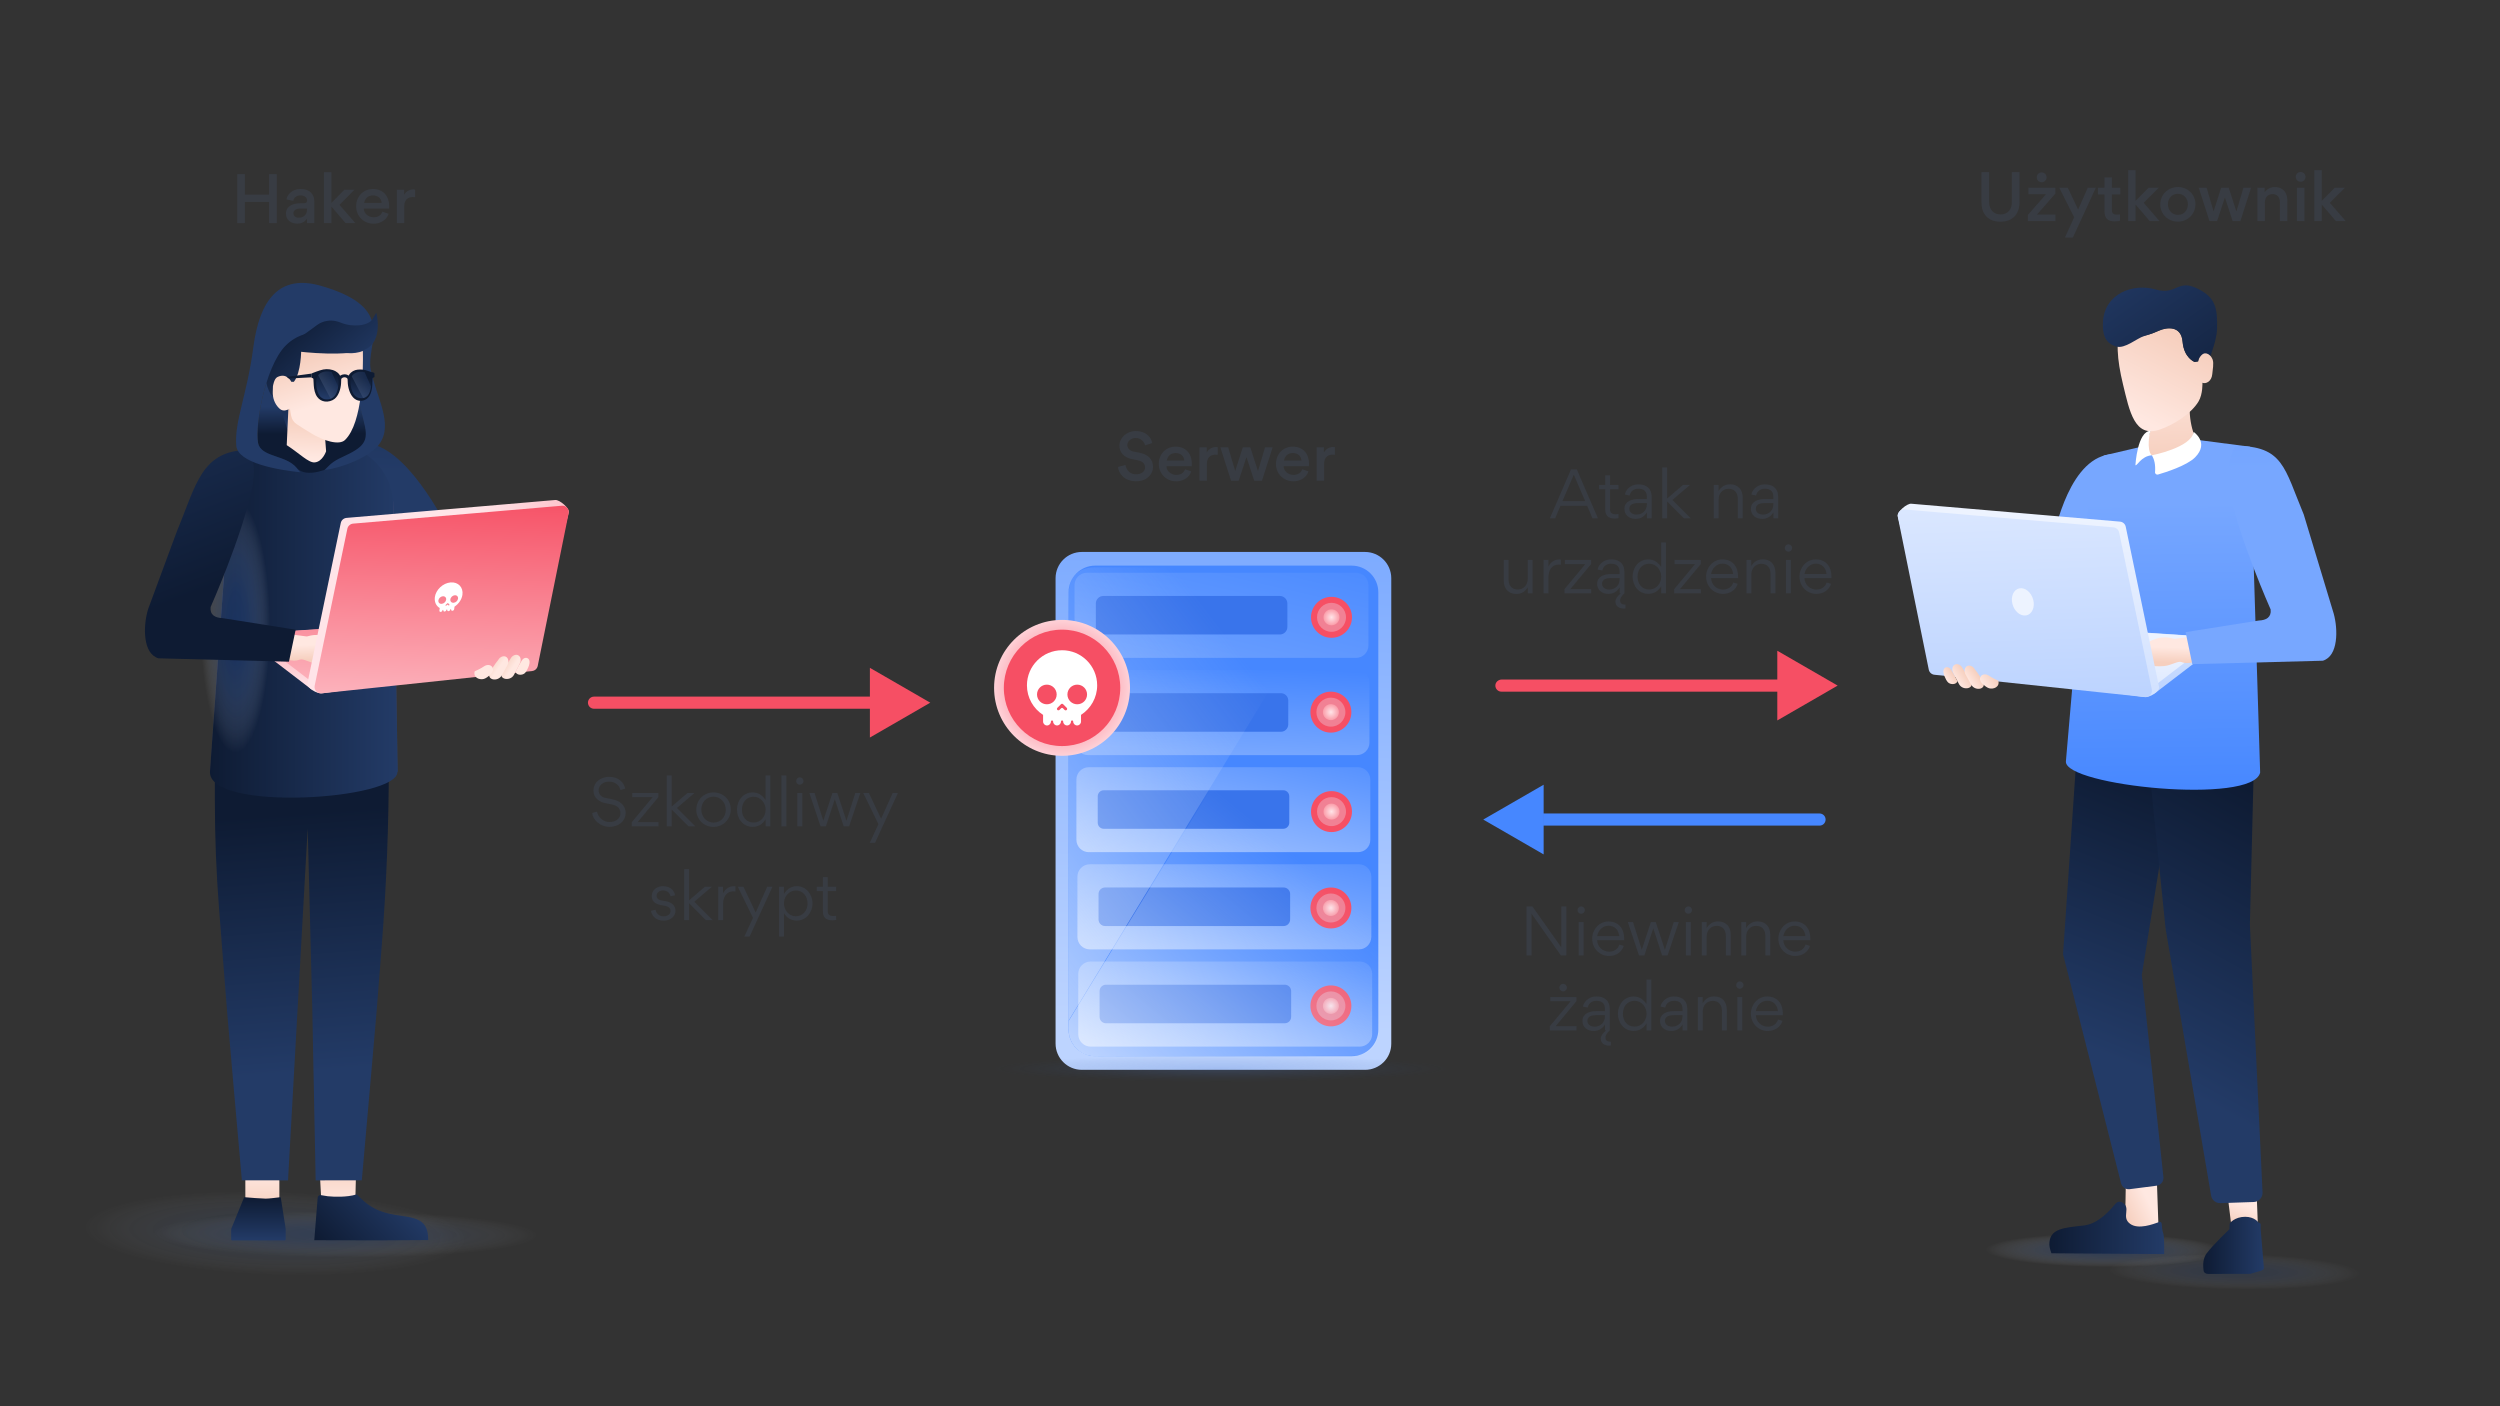 <svg fill="none" height="675" viewBox="0 0 1200 675" width="1200" xmlns="http://www.w3.org/2000/svg" xmlns:xlink="http://www.w3.org/1999/xlink"><rect x="0" y="0" width="1200" height="675" fill="#333333" stroke="none"/><linearGradient id="lg1"><stop offset="0" stop-color="#233b67"/><stop offset="1" stop-color="#0e1b33"/></linearGradient><linearGradient id="paint0_linear_711_6565" gradientUnits="userSpaceOnUse" x1="191.819" x2="193.759" xlink:href="#lg1" y1="226.947" y2="82.668"/><linearGradient id="lg2"><stop offset="0" stop-color="#4687ff"/><stop offset="1" stop-color="#77a7ff"/></linearGradient><linearGradient id="paint1_linear_711_6565" gradientUnits="userSpaceOnUse" x1="1010.51" x2="1005.24" xlink:href="#lg2" y1="364.031" y2="266.251"/><linearGradient id="lg3"><stop offset="0" stop-color="#305eb2" stop-opacity=".7"/><stop offset=".19" stop-color="#3662b4" stop-opacity=".68"/><stop offset=".37" stop-color="#4971bb" stop-opacity=".62"/><stop offset=".54" stop-color="#688ac7" stop-opacity=".51"/><stop offset=".71" stop-color="#94acd7" stop-opacity=".36"/><stop offset=".88" stop-color="#cdd8ec" stop-opacity=".17"/><stop offset="1" stop-color="#ffffff" stop-opacity="0"/></linearGradient><radialGradient id="paint2_radial_711_6565" cx="0" cy="0" gradientTransform="matrix(60.274 .984 -.138 8.483 1072.46 610.395)" gradientUnits="userSpaceOnUse" r="1" xlink:href="#lg3"/><radialGradient id="paint3_radial_711_6565" cx="0" cy="0" gradientTransform="matrix(56.917 .345 -.049 8.011 1010.08 600.155)" gradientUnits="userSpaceOnUse" r="1" xlink:href="#lg3"/><linearGradient id="lg4"><stop offset="0" stop-color="#f6cfbe"/><stop offset="1" stop-color="#ffe8e1"/></linearGradient><linearGradient id="paint4_linear_711_6565" gradientUnits="userSpaceOnUse" x1="1018.06" x2="1030.16" xlink:href="#lg4" y1="580.307" y2="574.327"/><linearGradient id="lg5"><stop offset="0" stop-color="#0e1b33"/><stop offset="1" stop-color="#233b67"/></linearGradient><linearGradient id="paint5_linear_711_6565" gradientUnits="userSpaceOnUse" x1="983.691" x2="1038.82" xlink:href="#lg5" y1="589.389" y2="589.389"/><linearGradient id="paint6_linear_711_6565" gradientUnits="userSpaceOnUse" x1="1072.57" x2="1076.46" xlink:href="#lg4" y1="587.697" y2="578.137"/><linearGradient id="paint7_linear_711_6565" gradientUnits="userSpaceOnUse" x1="1057.54" x2="1086.65" xlink:href="#lg5" y1="597.779" y2="597.779"/><linearGradient id="paint8_linear_711_6565" gradientUnits="userSpaceOnUse" x1="1048.95" x2="999.462" xlink:href="#lg5" y1="377.508" y2="502.078"/><linearGradient id="paint9_linear_711_6565" gradientUnits="userSpaceOnUse" x1="1096.71" x2="1028.43" xlink:href="#lg5" y1="387.13" y2="513.06"/><linearGradient id="lg6"><stop offset="0" stop-color="#305eb2" stop-opacity=".3"/><stop offset=".28" stop-color="#3e69b7" stop-opacity=".28"/><stop offset=".55" stop-color="#6a8bc7" stop-opacity=".22"/><stop offset=".81" stop-color="#b3c4e2" stop-opacity=".11"/><stop offset="1" stop-color="#ffffff" stop-opacity="0"/></linearGradient><radialGradient id="paint10_radial_711_6565" cx="0" cy="0" gradientTransform="matrix(91.5 3 -.655 19.964 132 592)" gradientUnits="userSpaceOnUse" r="1" xlink:href="#lg6"/><radialGradient id="paint11_radial_711_6565" cx="0" cy="0" gradientTransform="matrix(92.337 .5 -.06 11.042 165.756 592.5)" gradientUnits="userSpaceOnUse" r="1" xlink:href="#lg6"/><linearGradient id="lg7"><stop offset="0" stop-color="#ffe8e1"/><stop offset="1" stop-color="#f6cfbe"/></linearGradient><linearGradient id="paint12_linear_711_6565" gradientUnits="userSpaceOnUse" x1="162.1" x2="162.1" xlink:href="#lg7" y1="579.168" y2="556.828"/><linearGradient id="paint13_linear_711_6565" gradientUnits="userSpaceOnUse" x1="159.802" x2="192.382" xlink:href="#lg5" y1="602.919" y2="572.229"/><linearGradient id="paint14_linear_711_6565" gradientUnits="userSpaceOnUse" x1="125.932" x2="125.932" xlink:href="#lg7" y1="561.969" y2="581.139"/><linearGradient id="paint15_linear_711_6565" gradientUnits="userSpaceOnUse" x1="124.049" x2="124.049" xlink:href="#lg1" y1="595.381" y2="574.68"/><linearGradient id="paint16_linear_711_6565" gradientUnits="userSpaceOnUse" x1="145.019" x2="154.619" xlink:href="#lg5" y1="389.961" y2="514.251"/><linearGradient id="paint17_linear_711_6565" gradientUnits="userSpaceOnUse" x1="190.901" x2="145.801" y1="293.128" y2="293.128"><stop offset="0" stop-color="#233b67"/><stop offset="1" stop-color="#565378"/></linearGradient><linearGradient id="paint18_linear_711_6565" gradientUnits="userSpaceOnUse" x1="145.921" x2="147.861" y1="364.971" y2="220.691"><stop offset="0" stop-color="#393944"/><stop offset=".69" stop-color="#565378"/></linearGradient><linearGradient id="paint19_linear_711_6565" gradientUnits="userSpaceOnUse" x1="190.901" x2="100.781" xlink:href="#lg1" y1="297.868" y2="297.868"/><linearGradient id="lg8"><stop offset="0" stop-color="#ffe4e8"/><stop offset="1" stop-color="#f64f64"/></linearGradient><linearGradient id="paint20_linear_711_6565" gradientUnits="userSpaceOnUse" x1="171.151" x2="173.091" xlink:href="#lg8" y1="330.678" y2="272.968"/><linearGradient id="paint21_linear_711_6565" gradientUnits="userSpaceOnUse" x1="176.54" x2="180.61" xlink:href="#lg8" y1="370.43" y2="248.88"/><linearGradient id="paint22_linear_711_6565" gradientUnits="userSpaceOnUse" x1="150.35" x2="150.11" xlink:href="#lg4" y1="316.801" y2="309.521"/><radialGradient id="paint23_radial_711_6565" cx="0" cy="0" gradientTransform="matrix(24.48 0 0 89.107 112.98 300.616)" gradientUnits="userSpaceOnUse" r="1"><stop offset="0" stop-color="#305eb2" stop-opacity=".3"/><stop offset=".19" stop-color="#3e69b7" stop-opacity=".28"/><stop offset=".38" stop-color="#6a8bc7" stop-opacity=".22"/><stop offset=".55" stop-color="#b3c4e2" stop-opacity=".11"/><stop offset=".68" stop-color="#ffffff" stop-opacity="0"/></radialGradient><linearGradient id="paint24_linear_711_6565" gradientUnits="userSpaceOnUse" x1="52.269" x2="102.399" xlink:href="#lg1" y1="151.94" y2="281.62"/><linearGradient id="paint25_linear_711_6565" gradientUnits="userSpaceOnUse" x1="1038.4" x2="1036.92" xlink:href="#lg2" y1="383.049" y2="241.629"/><linearGradient id="lg9"><stop offset="0" stop-color="#bdd4ff"/><stop offset="1" stop-color="#edf3ff"/></linearGradient><linearGradient id="paint26_linear_711_6565" gradientUnits="userSpaceOnUse" x1="1012.76" x2="1010.83" xlink:href="#lg9" y1="332.477" y2="274.757"/><linearGradient id="paint27_linear_711_6565" gradientUnits="userSpaceOnUse" x1="1007.37" x2="1005.39" xlink:href="#lg9" y1="372.219" y2="312.969"/><linearGradient id="paint28_linear_711_6565" gradientUnits="userSpaceOnUse" x1="1040.66" x2="1040.9" xlink:href="#lg4" y1="317.967" y2="310.677"/><linearGradient id="paint29_linear_711_6565" gradientUnits="userSpaceOnUse" x1="1078.93" x2="1083.44" xlink:href="#lg2" y1="31.93" y2="225.13"/><linearGradient id="paint30_linear_711_6565" gradientUnits="userSpaceOnUse" x1="1040.2" x2="1042.77" xlink:href="#lg7" y1="174.045" y2="221.249"/><linearGradient id="paint31_linear_711_6565" gradientUnits="userSpaceOnUse" x1="1024.5" x2="1044.71" xlink:href="#lg7" y1="199.911" y2="160.781"/><linearGradient id="lg10"><stop offset="0" stop-color="#bf8e80"/><stop offset="1" stop-color="#855d5d"/></linearGradient><linearGradient id="paint32_linear_711_6565" gradientUnits="userSpaceOnUse" x1="1053.33" x2="1053.52" xlink:href="#lg10" y1="173.687" y2="173.746"/><linearGradient id="lg11"><stop offset="0" stop-color="#f6f8fd"/><stop offset="1" stop-color="#dcddde"/></linearGradient><linearGradient id="paint33_linear_711_6565" gradientUnits="userSpaceOnUse" x1="916.706" x2="1064.17" xlink:href="#lg11" y1="174.887" y2="173.633"/><linearGradient id="paint34_linear_711_6565" gradientUnits="userSpaceOnUse" x1="1053.45" x2="1053.47" xlink:href="#lg10" y1="173.811" y2="173.818"/><linearGradient id="paint35_linear_711_6565" gradientUnits="userSpaceOnUse" x1="1021.3" x2="1085.63" xlink:href="#lg11" y1="174.086" y2="173.541"/><linearGradient id="paint36_linear_711_6565" gradientUnits="userSpaceOnUse" x1="1074.52" x2="1012.61" xlink:href="#lg5" y1="207.21" y2="120.07"/><linearGradient id="paint37_linear_711_6565" gradientUnits="userSpaceOnUse" x1="149.693" x2="149.803" xlink:href="#lg1" y1="195.062" y2="208.161"/><linearGradient id="paint38_linear_711_6565" gradientUnits="userSpaceOnUse" x1="150.31" x2="147.222" y1="174.068" y2="163.534"><stop offset="0" stop-color="#575378"/><stop offset="1" stop-color="#233b67"/></linearGradient><linearGradient id="paint39_linear_711_6565" gradientUnits="userSpaceOnUse" x1="157.714" x2="127.593" xlink:href="#lg1" y1="196.639" y2="162.858"/><linearGradient id="paint40_linear_711_6565" gradientUnits="userSpaceOnUse" x1="135.813" x2="111.875" xlink:href="#lg1" y1="225.93" y2="283.2"/><linearGradient id="paint41_linear_711_6565" gradientUnits="userSpaceOnUse" x1="147.57" x2="146.891" xlink:href="#lg4" y1="200.639" y2="219.845"/><linearGradient id="paint42_linear_711_6565" gradientUnits="userSpaceOnUse" x1="149.396" x2="156.71" xlink:href="#lg4" y1="170.114" y2="193.254"/><linearGradient id="paint43_linear_711_6565" gradientUnits="userSpaceOnUse" x1="176.215" x2="146.752" xlink:href="#lg1" y1="178.926" y2="145.894"/><linearGradient id="paint44_linear_711_6565" gradientUnits="userSpaceOnUse" x1="159.118" x2="160.555" xlink:href="#lg1" y1="199.05" y2="194.554"/><linearGradient id="paint45_linear_711_6565" gradientUnits="userSpaceOnUse" x1="156.199" x2="157.709" xlink:href="#lg1" y1="191.13" y2="179.18"/><linearGradient id="paint46_linear_711_6565" gradientUnits="userSpaceOnUse" x1="172.018" x2="173.518" xlink:href="#lg1" y1="193.122" y2="181.172"/><linearGradient id="lg12"><stop offset=".2" stop-color="#ffffff" stop-opacity=".2"/><stop offset="1" stop-color="#233b67"/></linearGradient><linearGradient id="paint47_linear_711_6565" gradientUnits="userSpaceOnUse" x1="137.638" x2="176.678" xlink:href="#lg12" y1="205.212" y2="182.742"/><linearGradient id="paint48_linear_711_6565" gradientUnits="userSpaceOnUse" x1="127.629" x2="160.549" xlink:href="#lg12" y1="201.352" y2="182.882"/><linearGradient id="paint49_linear_711_6565" gradientUnits="userSpaceOnUse" x1="977.439" x2="972.299" xlink:href="#lg9" y1="402.449" y2="249.219"/><linearGradient id="paint50_linear_711_6565" gradientUnits="userSpaceOnUse" x1="973.39" x2="968.4" xlink:href="#lg9" y1="333.69" y2="184.62"/><linearGradient id="paint51_linear_711_6565" gradientUnits="userSpaceOnUse" x1="986.22" x2="977.43" xlink:href="#lg9" y1="322.861" y2="303.301"/><linearGradient id="paint52_linear_711_6565" gradientUnits="userSpaceOnUse" x1="943.894" x2="939.106" xlink:href="#lg4" y1="323.709" y2="327"/><linearGradient id="paint53_linear_711_6565" gradientUnits="userSpaceOnUse" x1="949.792" x2="945.053" xlink:href="#lg4" y1="324.155" y2="327.412"/><linearGradient id="paint54_linear_711_6565" gradientUnits="userSpaceOnUse" x1="937.849" x2="933.951" xlink:href="#lg4" y1="323.727" y2="326.406"/><linearGradient id="paint55_linear_711_6565" gradientUnits="userSpaceOnUse" x1="957.995" x2="952.053" xlink:href="#lg4" y1="325.338" y2="329.422"/><linearGradient id="paint56_linear_711_6565" gradientUnits="userSpaceOnUse" x1="229.06" x2="428.36" xlink:href="#lg8" y1="286.41" y2="286.41"/><linearGradient id="paint57_linear_711_6565" gradientUnits="userSpaceOnUse" x1="208.739" x2="213.729" xlink:href="#lg8" y1="385.11" y2="236.04"/><linearGradient id="paint58_linear_711_6565" gradientUnits="userSpaceOnUse" x1="241.193" x2="245.981" xlink:href="#lg4" y1="317.296" y2="320.587"/><linearGradient id="paint59_linear_711_6565" gradientUnits="userSpaceOnUse" x1="234.75" x2="239.488" xlink:href="#lg4" y1="317.368" y2="320.625"/><linearGradient id="paint60_linear_711_6565" gradientUnits="userSpaceOnUse" x1="245.827" x2="249.725" xlink:href="#lg4" y1="316.346" y2="319.025"/><linearGradient id="paint61_linear_711_6565" gradientUnits="userSpaceOnUse" x1="223.325" x2="229.267" xlink:href="#lg4" y1="316.335" y2="320.419"/><linearGradient id="paint62_linear_711_6565" gradientUnits="userSpaceOnUse" x1="149.329" x2="157.469" xlink:href="#lg5" y1="180.5" y2="180.5"/><linearGradient id="paint63_linear_711_6565" gradientUnits="userSpaceOnUse" x1="591.842" x2="584.032" y1="240.567" y2="493.608"><stop offset="0" stop-color="#77a7ff"/><stop offset="1" stop-color="#bdd4ff"/></linearGradient><radialGradient id="paint64_radial_711_6565" cx="0" cy="0" gradientTransform="matrix(-131.5 0 0 -7.618 586 513)" gradientUnits="userSpaceOnUse" r="1"><stop offset="0" stop-color="#4873c4" stop-opacity=".9"/><stop offset=".18" stop-color="#4771c0" stop-opacity=".7"/><stop offset=".35" stop-color="#426ab5" stop-opacity=".52"/><stop offset=".52" stop-color="#3a5ea2" stop-opacity=".34"/><stop offset=".68" stop-color="#304f87" stop-opacity=".17"/><stop offset=".84" stop-color="#233b67" stop-opacity="0"/></radialGradient><linearGradient id="lg13"><stop offset="0" stop-color="#77a7ff"/><stop offset="1" stop-color="#4687ff"/></linearGradient><linearGradient id="paint65_linear_711_6565" gradientUnits="userSpaceOnUse" x1="574.09" x2="597.55" xlink:href="#lg13" y1="348.378" y2="246.568"/><linearGradient id="paint66_linear_711_6565" gradientUnits="userSpaceOnUse" x1="585.72" x2="588.09" xlink:href="#lg13" y1="361.25" y2="318.97"/><linearGradient id="lg14"><stop offset="0" stop-color="#bdd4ff"/><stop offset="1" stop-color="#4687ff"/></linearGradient><linearGradient id="paint67_linear_711_6565" gradientUnits="userSpaceOnUse" x1="575.002" x2="598.462" xlink:href="#lg14" y1="441.688" y2="339.878"/><linearGradient id="paint68_linear_711_6565" gradientUnits="userSpaceOnUse" x1="575.46" x2="598.92" xlink:href="#lg14" y1="488.338" y2="386.538"/><linearGradient id="paint69_linear_711_6565" gradientUnits="userSpaceOnUse" x1="575.889" x2="599.339" xlink:href="#lg14" y1="534.99" y2="433.18"/><radialGradient id="paint70_radial_711_6565" cx="0" cy="0" gradientTransform="matrix(8.14 0 0 8.14 638.83 482.83)" gradientUnits="userSpaceOnUse" r="1" xlink:href="#lg8"/><radialGradient id="paint71_radial_711_6565" cx="0" cy="0" gradientTransform="matrix(8.14 0 0 8.14 638.83 435.83)" gradientUnits="userSpaceOnUse" r="1" xlink:href="#lg8"/><linearGradient id="lg15"><stop offset="0" stop-color="#ffffff" stop-opacity=".8"/><stop offset=".22" stop-color="#fafcff" stop-opacity=".62"/><stop offset=".5" stop-color="#eaf2ff" stop-opacity=".4"/><stop offset=".8" stop-color="#d1e1ff" stop-opacity=".16"/><stop offset="1" stop-color="#bdd4ff" stop-opacity="0"/></linearGradient><linearGradient id="paint72_linear_711_6565" gradientUnits="userSpaceOnUse" x1="416.688" x2="598.948" xlink:href="#lg15" y1="457.72" y2="318.26"/><radialGradient id="paint73_radial_711_6565" cx="509.78" cy="330.171" gradientUnits="userSpaceOnUse" r="37.42"><stop offset="0" stop-color="#f64f64"/><stop offset="1" stop-color="#ffe4e8"/></radialGradient><radialGradient id="paint74_radial_711_6565" cx="0" cy="0" gradientTransform="matrix(8.14 0 0 8.14 639.12 389.569)" gradientUnits="userSpaceOnUse" r="1" xlink:href="#lg8"/><radialGradient id="paint75_radial_711_6565" cx="0" cy="0" gradientTransform="matrix(8.14 0 0 8.14 638.83 341.83)" gradientUnits="userSpaceOnUse" r="1" xlink:href="#lg8"/><radialGradient id="paint76_radial_711_6565" cx="0" cy="0" gradientTransform="matrix(8.14 0 0 8.14 639.12 296.311)" gradientUnits="userSpaceOnUse" r="1" xlink:href="#lg8"/><linearGradient id="paint77_linear_711_6565" gradientUnits="userSpaceOnUse" x1="522.516" x2="629.346" xlink:href="#lg15" y1="547.591" y2="416.601"/><clipPath id="clip0_711_6565"><path d="M0 0H1200V675H0Z"/></clipPath><g clip-path="url(#clip0_711_6565)"><path d="M175.269 250.967 188.149 273.007C190.979 275.867 220.079 260.717 216.389 256.187 215.739 255.387 198.049 217.847 178.679 213.237 162.939 209.497 163.269 233.187 175.269 250.957V250.967Z" fill="url(#paint0_linear_711_6565)"/><path d="M1015.73 252.141 1002.85 274.18C1000.02 277.04 981.21 264.941 984.91 260.411 985.56 259.611 991.45 223.04 1010.83 218.43 1026.57 214.69 1027.73 234.371 1015.73 252.141V252.141Z" fill="url(#paint1_linear_711_6565)"/><path d="M1072.19 622.42C1112.06 622.42 1144.38 617.849 1144.38 612.21 1144.38 606.571 1112.06 602 1072.19 602 1032.32 602 1000 606.571 1000 612.21 1000 617.849 1032.32 622.42 1072.19 622.42Z" fill="url(#paint2_radial_711_6565)" fill-opacity=".4" opacity=".51"/><path d="M1010.01 612.17C1049.88 612.17 1082.2 607.599 1082.2 601.96 1082.2 596.321 1049.88 591.75 1010.01 591.75 970.141 591.75 937.82 596.321 937.82 601.96 937.82 607.599 970.141 612.17 1010.01 612.17Z" fill="url(#paint3_radial_711_6565)" fill-opacity=".7" opacity=".51"/><path d="M1035.21 564.287 1036.12 590.287 1020.01 589.987 1020.53 560.188 1035.21 564.287Z" fill="url(#paint4_linear_711_6565)"/><path d="M1018.48 577.069C1017.49 576.559 1016.27 576.819 1015.55 577.669 1013.37 580.249 1007.59 587.329 1000.44 588.199 991.051 589.339 983.501 589.429 983.691 597.529 983.721 599.029 984.681 601.569 984.681 601.569L1038.81 601.959C1038.81 601.959 1038.97 593.709 1038.35 591.999 1037.89 590.719 1037.69 588.669 1037.61 587.369 1037.57 586.769 1036.98 586.369 1036.41 586.569 1033.48 587.589 1026.42 590.359 1022.43 587.419 1017.93 584.099 1023.37 579.619 1018.48 577.079V577.069Z" fill="url(#paint5_linear_711_6565)"/><path d="M1083.87 590.407 1071.29 590.327 1068.46 567.277 1083.02 568.707 1083.87 590.407Z" fill="url(#paint6_linear_711_6565)"/><path d="M1085.09 587.719 1085.12 589.999 1086.58 607.479 1086.65 608.539C1086.76 609.469 1085.81 609.749 1085.1 610.009L1080.08 611.459 1059.85 611.479C1058.68 611.479 1057.73 610.729 1057.73 609.789 1057.73 609.329 1056.76 604.919 1059.18 601.639 1062.27 597.459 1070.13 590.049 1070.13 590.049L1070.22 587.409C1070.23 587.099 1072.67 584.059 1077.71 584.059 1082.21 584.059 1084.09 586.819 1084.09 586.819 1084.76 587.009 1085.12 587.249 1085.09 587.709V587.719Z" fill="url(#paint7_linear_711_6565)"/><path d="M998.072 343.358 990.262 458.028 1018.12 568.028C1018.58 569.858 1020.34 571.048 1022.21 570.808L1035.21 569.128C1037.22 568.868 1038.65 567.048 1038.44 565.038L1028.07 467.968 1046.71 352.418 998.072 343.348V343.358Z" fill="url(#paint8_linear_711_6565)"/><path d="M1029.16 344.83 1035.79 409.65 1039.48 445.72 1061.33 573.88C1061.7 576.03 1063.6 577.58 1065.78 577.51L1081.81 576.96C1084.24 576.88 1086.13 574.82 1086.02 572.4L1079.95 443.79 1082.44 342.57 1029.17 344.83H1029.16Z" fill="url(#paint9_linear_711_6565)"/><path d="M132.23 621.211C211.848 621.211 276.39 609.646 276.39 595.381 276.39 581.115 211.848 569.551 132.23 569.551 52.613 569.551-11.93 581.115-11.93 595.381-11.93 609.646 52.613 621.211 132.23 621.211Z" fill="url(#paint10_radial_711_6565)" fill-opacity=".7" opacity=".54"/><path d="M164.99 604.261C225.195 604.261 274 599.085 274 592.701 274 586.316 225.195 581.141 164.99 581.141 104.786 581.141 55.98 586.316 55.98 592.701 55.98 599.085 104.786 604.261 164.99 604.261Z" fill="url(#paint11_radial_711_6565)" fill-opacity=".5"/><path d="M153.16 556.828 154.39 579.168 170.52 577.608 171.04 556.998 153.16 556.828Z" fill="url(#paint12_linear_711_6565)"/><path d="M205.552 595.239C205.492 586.679 201.722 584.819 192.742 583.599 188.692 583.049 185.492 582.389 182.682 581.349 178.682 579.869 175.462 577.599 171.712 573.749 171.712 573.749 171.392 573.259 170.922 573.389 166.422 574.729 160.442 574.509 157.312 574.199L153.842 573.629C153.092 573.629 152.482 574.209 152.482 574.919L150.852 595.299 181.682 595.369H181.702C181.702 595.369 181.772 595.369 181.812 595.369L205.552 595.229V595.239Z" fill="url(#paint13_linear_711_6565)"/><path d="M117.762 561.969V568.789L117.792 581.139 134.092 580.989V561.969H117.762Z" fill="url(#paint14_linear_711_6565)"/><path d="M136.699 595.381H111.389C111.149 595.381 110.949 595.181 110.949 594.941V589.961L117.089 574.92C117.159 574.75 117.329 574.65 117.509 574.67 118.669 574.82 126.049 575.35 127.579 575.35 129.079 575.35 133.109 574.841 134.369 574.681 134.579 574.651 134.779 574.801 134.809 575.021L137.139 589.961V594.941C137.139 595.181 136.939 595.381 136.699 595.381V595.381Z" fill="url(#paint15_linear_711_6565)"/><path d="M147.689 397.421 149.939 485.831H149.929C149.939 488.981 151.369 557.631 151.519 566.581L173.669 566.551C174.129 561.951 180.729 486.041 180.729 486.011 180.729 486.011 181.909 470.861 183.219 454.121 185.499 424.961 186.639 395.711 186.639 366.461H103.129V384.281C103.129 401.661 103.809 419.031 105.159 436.351 106.869 458.241 109.039 486.011 109.039 486.011 109.039 486.041 115.639 561.951 116.099 566.551L138.249 566.581 147.699 397.421H147.689Z" fill="url(#paint16_linear_711_6565)"/><path d="M185.051 240.308 190.891 370.358H145.801V215.898H172.201L185.051 240.308Z" fill="url(#paint17_linear_711_6565)"/><path d="M110.181 239.251 118.641 215.891H172.191L188.691 240.761 190.891 370.341 190.741 370.381C161.201 377.701 130.321 377.681 100.781 370.341L110.181 239.241V239.251Z" fill="url(#paint18_linear_711_6565)"/><path d="M110.181 239.248 117.901 212.848 145.791 215.888H172.191C181.751 221.288 187.711 229.248 188.691 240.758L190.891 370.338 190.741 370.378C191.631 383.878 99.841 389.938 100.781 370.338L110.181 239.238V239.248Z" fill="url(#paint19_linear_711_6565)"/><path d="M149.341 330.798 117.681 306.558C116.711 305.818 117.181 304.278 118.391 304.198L225.661 297.218C227.151 297.118 227.621 299.178 226.251 299.748L150.641 330.958C150.211 331.138 149.711 331.068 149.341 330.788V330.798Z" fill="url(#paint20_linear_711_6565)"/><path d="M154.56 331.07 119.52 304.24 238.26 296.52 154.56 331.07Z" fill="url(#paint21_linear_711_6565)"/><path d="M137.75 316.571C139.77 317.161 141.87 317.401 143.83 316.641 145.64 315.941 148.68 318.221 152.22 318.561 158.14 319.141 164.4 317.231 164.4 317.231H165.67C167.4 317.231 169.14 315.171 167.97 313.891 155.91 300.661 147.99 305.841 147.06 305.481L135 303.871 132.23 315.371C132.23 315.371 134.89 315.741 137.75 316.571V316.571Z" fill="url(#paint22_linear_711_6565)"/><path d="M112.98 389.669C126.5 389.669 137.46 349.777 137.46 300.569 137.46 251.36 126.5 211.469 112.98 211.469 99.46 211.469 88.5 251.36 88.5 300.569 88.5 349.777 99.46 389.669 112.98 389.669Z" fill="url(#paint23_radial_711_6565)"/><path d="M141.909 302.26 138.699 317.62 76.019 315.99C75.679 315.91 75.209 315.7 74.659 315.4 68.209 311.94 68.899 298.86 71.259 291.93L84.889 255.07C94.249 232.64 96.599 216.02 119.529 215.98 119.979 215.98 123.529 222.62 120.909 234.79 115.909 258.04 101.089 291.39 101.089 291.39 100.669 295.16 103.249 296.56 106.759 296.69L141.909 302.26V302.26Z" fill="url(#paint24_linear_711_6565)"/><path d="M1084.87 370.829 1080.81 240.409 1080.06 214.429 1048.3 210.309H1045.3L1009.79 218.659 1002.3 241.929 991.63 365.489C990.85 377.209 1081.35 386.429 1084.87 370.819V370.829Z" fill="url(#paint25_linear_711_6565)"/><path d="M1034.58 332.587 1066.24 308.347C1067.21 307.607 1066.74 306.067 1065.53 305.987L958.259 299.007C956.769 298.907 956.299 300.967 957.669 301.537L1033.28 332.747C1033.71 332.927 1034.21 332.857 1034.58 332.577V332.587Z" fill="url(#paint26_linear_711_6565)"/><path d="M1029.35 332.859 1064.4 306.029 945.648 298.309 1029.35 332.859Z" fill="url(#paint27_linear_711_6565)"/><path d="M1053.25 317.727C1051.23 318.317 1049.13 318.557 1047.17 317.797 1045.36 317.097 1042.32 319.377 1038.78 319.717 1032.86 320.297 1026.6 318.387 1026.6 318.387H1025.33C1023.6 318.387 1021.86 316.327 1023.03 315.047 1035.09 301.817 1043.01 306.997 1043.94 306.637L1056 305.027 1058.77 316.527C1058.77 316.527 1056.11 316.897 1053.25 317.727Z" fill="url(#paint28_linear_711_6565)"/><path d="M1049.09 303.42 1052.3 318.78 1114.98 317.15C1115.32 317.07 1115.79 316.86 1116.34 316.56 1122.79 313.1 1122.1 300.02 1119.74 293.09L1105.8 246.97C1096.44 224.54 1096.01 214.06 1073.08 214.02 1072.63 214.02 1067.47 223.79 1070.09 235.95 1075.09 259.2 1089.91 292.55 1089.91 292.55 1090.33 296.32 1087.75 297.72 1084.24 297.85L1049.09 303.42V303.42Z" fill="url(#paint29_linear_711_6565)"/><path d="M113.859 107.08V83.59H117.549V93.43H129.159V83.59H132.849V107.08H129.159V96.94H117.549V107.08H113.859Z" fill="#383c43"/><path d="M147.368 107.08V104.89C146.198 106.84 144.158 107.35 142.658 107.35 139.538 107.35 137.258 105.4 137.258 102.64V102.46C137.258 98.74 141.128 97.57 143.918 97.57H145.898C146.978 97.57 147.398 97.001 147.398 96.221 147.398 94.96 146.348 93.79 144.248 93.79 142.298 93.79 141.008 94.9 140.738 96.43L137.498 95.71C137.648 94.361 138.878 92.32 141.098 91.361 142.028 90.941 143.168 90.731 144.338 90.731 147.038 90.731 149.288 91.691 150.338 94.001 150.728 94.871 150.878 95.8 150.878 96.88V107.08H147.368V107.08ZM147.368 100.09H143.918C142.568 100.09 140.828 100.81 140.828 102.31 140.828 103.63 141.878 104.5 143.378 104.5 145.808 104.5 147.368 103 147.368 100.6V100.09 100.09Z" fill="#383c43"/><path d="M155.5 107.08V82.66H159.07V97.36H159.1L165.31 91.06H170.17L162.94 98.32 170.56 107.08H165.85L159.16 99.25H159.07V107.08H155.5V107.08Z" fill="#383c43"/><path d="M174.609 100.12C174.669 102.58 176.949 104.29 179.289 104.29 181.239 104.29 182.889 103.54 183.549 101.59L186.519 102.61C185.619 105.61 182.529 107.38 179.349 107.38 174.609 107.38 170.949 103.81 170.949 99.04 170.949 94.27 174.369 90.731 179.019 90.731 183.999 90.731 186.819 94.18 186.819 99.01 186.819 99.371 186.819 99.731 186.759 100.12H174.609V100.12ZM174.789 97.421H183.189C183.069 95.141 181.239 93.79 179.019 93.79 176.799 93.79 175.119 95.231 174.789 97.421V97.421Z" fill="#383c43"/><path d="M198.22 94.57C195.49 94.57 194.05 96.19 194.05 98.95V107.08H190.48V91.06H193.96V93.52C194.95 91.78 196.69 90.91 198.37 90.91 198.49 90.91 198.97 90.94 199.24 91V94.66C198.94 94.6 198.28 94.57 198.22 94.57V94.57Z" fill="#383c43"/><path d="M536.629 224.138 540.199 223.178C540.709 225.908 542.569 227.678 545.389 227.678 547.729 227.678 549.649 226.358 549.649 224.378 549.649 222.398 548.149 221.378 546.169 220.958L543.289 220.358C539.419 219.578 537.319 217.028 537.319 213.968 537.319 210.098 540.859 206.918 545.089 206.918 550.399 206.918 552.589 210.128 553.069 212.678L549.649 213.758C549.229 212.078 547.639 210.218 545.149 210.218 542.869 210.218 541.099 211.838 541.099 213.638 541.099 214.958 542.179 216.368 544.069 216.758L547.039 217.328C551.239 218.168 553.459 220.658 553.459 224.138 553.459 227.618 550.519 231.008 545.329 231.008 539.839 231.008 536.959 227.468 536.629 224.138V224.138Z" fill="#383c43"/><path d="M559.879 223.777C559.939 226.237 562.219 227.947 564.559 227.947 566.509 227.947 568.159 227.197 568.819 225.247L571.789 226.267C570.889 229.267 567.799 231.037 564.619 231.037 559.879 231.037 556.219 227.467 556.219 222.697 556.219 217.927 559.639 214.387 564.289 214.387 569.269 214.387 572.089 217.837 572.089 222.667 572.089 223.027 572.089 223.387 572.029 223.777H559.879V223.777ZM560.059 221.077H568.459C568.339 218.797 566.509 217.447 564.289 217.447 562.069 217.447 560.389 218.887 560.059 221.077Z" fill="#383c43"/><path d="M583.49 218.226C580.76 218.226 579.32 219.846 579.32 222.606V230.736H575.75V214.716H579.23V217.176C580.22 215.436 581.96 214.566 583.64 214.566 583.76 214.566 584.24 214.596 584.51 214.656V218.316C584.21 218.256 583.55 218.226 583.49 218.226V218.226Z" fill="#383c43"/><path d="M607.219 214.719H610.88L605.75 230.739H602.03L598.34 219.489H598.28L594.56 230.739H590.9L585.77 214.719H589.52L592.88 226.029H592.909L596.539 214.719H600.14L603.799 226.059H603.859L607.219 214.719V214.719Z" fill="#383c43"/><path d="M616.129 223.777C616.189 226.237 618.469 227.947 620.809 227.947 622.759 227.947 624.409 227.197 625.069 225.247L628.039 226.267C627.139 229.267 624.049 231.037 620.869 231.037 616.129 231.037 612.469 227.467 612.469 222.697 612.469 217.927 615.889 214.387 620.539 214.387 625.519 214.387 628.339 217.837 628.339 222.667 628.339 223.027 628.339 223.387 628.279 223.777H616.129V223.777ZM616.309 221.077H624.709C624.589 218.797 622.759 217.447 620.539 217.447 618.319 217.447 616.639 218.887 616.309 221.077Z" fill="#383c43"/><path d="M639.74 218.226C637.01 218.226 635.57 219.846 635.57 222.606V230.736H632V214.716H635.48V217.176C636.47 215.436 638.21 214.566 639.89 214.566 640.01 214.566 640.49 214.596 640.76 214.656V218.316C640.46 218.256 639.8 218.226 639.74 218.226V218.226Z" fill="#383c43"/><path d="M960.192 106.419C953.982 106.419 951.102 102.369 951.102 97.179V82.629H954.792V97.029C954.792 100.719 957.072 102.939 960.252 102.939 963.732 102.939 965.682 100.509 965.682 97.149V82.629H969.372V96.999C969.372 102.519 966.312 106.419 960.192 106.419V106.419Z" fill="#383c43"/><path d="M973.631 90.1H986.561V92.95L977.741 103H986.591V106.12H973.391V103.15L982.091 93.22H973.631V90.1 90.1ZM977.651 85.12C977.651 83.83 978.641 82.75 979.991 82.75 981.341 82.75 982.361 83.83 982.361 85.12 982.361 86.41 981.281 87.49 979.991 87.49 978.701 87.49 977.651 86.44 977.651 85.12Z" fill="#383c43"/><path d="M992.533 90.098 997.513 100.598 1002.13 90.098H1006L994.993 114.008H991.183L995.593 104.318 988.453 90.098H992.533V90.098Z" fill="#383c43"/><path d="M1013.71 93.308V100.958C1013.71 102.338 1014.4 103.028 1016.17 103.028 1016.5 103.028 1016.95 102.998 1017.61 102.908V105.938C1016.65 106.238 1015.51 106.268 1015.06 106.268 1011.91 106.268 1010.14 105.038 1010.14 101.138V93.308H1007.02V90.098H1010.14V85.148H1013.71V90.098H1017.76V93.308H1013.71V93.308Z" fill="#383c43"/><path d="M1021.51 106.119V81.699H1025.08V96.399H1025.11L1031.32 90.099H1036.18L1028.95 97.359 1036.57 106.119H1031.86L1025.17 98.289H1025.08V106.119H1021.51V106.119Z" fill="#383c43"/><path d="M1045.42 89.769C1050.01 89.769 1053.82 93.309 1053.82 98.019 1053.82 102.73 1050.1 106.39 1045.39 106.39 1040.68 106.39 1036.93 102.82 1036.93 98.079 1036.93 93.34 1040.77 89.769 1045.42 89.769ZM1045.42 103.15C1048.33 103.15 1050.19 100.84 1050.19 98.079 1050.19 95.32 1048.3 93.01 1045.39 93.01 1042.48 93.01 1040.59 95.26 1040.59 98.019 1040.59 100.78 1042.51 103.15 1045.42 103.15Z" fill="#383c43"/><path d="M1076.86 90.098H1080.52L1075.39 106.118H1071.67L1067.98 94.868H1067.92L1064.2 106.118H1060.54L1055.41 90.098H1059.16L1062.52 101.408H1062.55L1066.18 90.098H1069.78L1073.44 101.438H1073.5L1076.86 90.098V90.098Z" fill="#383c43"/><path d="M1090.81 93.159C1088.56 93.159 1087.12 94.779 1087.12 97.21V106.12H1083.55V90.1H1087.03V92.26C1088.56 90.189 1090.66 89.769 1091.92 89.769 1096 89.769 1097.92 92.62 1097.92 96.249V106.12H1094.35V97.15C1094.35 94.87 1093.27 93.159 1090.81 93.159V93.159Z" fill="#383c43"/><path d="M1104.31 82.539C1105.6 82.539 1106.65 83.619 1106.65 84.909 1106.65 86.199 1105.6 87.249 1104.31 87.249 1103.02 87.249 1101.97 86.199 1101.97 84.909 1101.97 83.619 1103.02 82.539 1104.31 82.539ZM1106.11 106.119V90.099H1102.54V106.119H1106.11Z" fill="#383c43"/><path d="M1110.88 106.119V81.699H1114.45V96.399H1114.48L1120.69 90.099H1125.55L1118.32 97.359 1125.94 106.119H1121.23L1114.54 98.289H1114.45V106.119H1110.88V106.119Z" fill="#383c43"/><path d="M446.529 337.289 417.549 320.559V334.379H285.129C283.519 334.379 282.219 335.679 282.219 337.289 282.219 338.899 283.519 340.199 285.129 340.199H417.549V354.019L446.529 337.289Z" fill="#f64f64"/><path d="M882.032 329.059 853.142 312.379C853.142 312.379 853.102 312.379 853.102 312.399V326.139C853.102 326.139 853.092 326.169 853.072 326.169H720.872C719.282 326.169 717.842 327.359 717.772 328.949 717.702 330.619 719.032 331.999 720.682 331.999H853.072C853.072 331.999 853.102 332.009 853.102 332.029V345.769C853.102 345.769 853.122 345.809 853.142 345.789L882.032 329.109C882.032 329.109 882.052 329.069 882.032 329.059V329.059Z" fill="#f64f64"/><path d="M876.289 393.39C876.289 395 874.989 396.3 873.379 396.3H740.959V390.47H873.379C874.989 390.47 876.289 391.77 876.289 393.38V393.39ZM723.549 393.39C723.549 391.78 724.849 390.48 726.459 390.48H740.949V376.66L711.969 393.39 740.949 410.12V396.3H726.459C724.849 396.3 723.549 395 723.549 393.39ZM726.459 390.48C724.849 390.48 723.549 391.78 723.549 393.39 723.549 395 724.849 396.3 726.459 396.3H740.949V390.47H726.459V390.48ZM726.459 390.48C724.849 390.48 723.549 391.78 723.549 393.39 723.549 395 724.849 396.3 726.459 396.3H740.949V390.47H726.459V390.48Z" fill="#4687ff"/><path d="M1032.45 198.141C1032.45 198.141 1034.12 206.211 1029.62 212.281 1028.87 214.431 1027.99 219.911 1040.8 219.291 1048.89 218.901 1056.53 216.051 1055.31 213.511 1055.31 213.511 1050.69 205.971 1051.05 194.981 1051.36 185.401 1032.45 198.131 1032.45 198.131V198.141Z" fill="url(#paint30_linear_711_6565)"/><path d="M1058.45 169.271C1055.82 169.631 1055.19 172.291 1055.1 173.461L1053.41 173.751C1053.33 173.721 1048.29 171.791 1047.64 164.021 1046.98 156.191 1040.01 157.011 1036.19 158.771 1034.62 159.491 1033.02 160.151 1031.35 160.591 1027.71 161.551 1021.78 162.741 1016.64 162.031 1016.4 164.101 1016.45 166.911 1016.5 168.241 1016.69 173.111 1017.55 178.321 1019.05 184.521 1022.18 197.481 1024.6 210.181 1036.45 206.271 1043.6 203.911 1051.97 198.351 1055.33 192.641 1057.41 189.111 1057.17 183.731 1057.17 183.731 1058.75 184.421 1061.59 183.151 1061.89 179.571 1062.05 177.621 1062.73 174.421 1062.06 172.591 1061.5 171.081 1059.79 169.091 1058.45 169.271V169.271Z" fill="url(#paint31_linear_711_6565)"/><path d="M1053.41 173.74C1053.33 173.44 1053.36 173.59 1053.41 173.74V173.74Z" fill="url(#paint32_linear_711_6565)"/><path d="M1053.41 173.74C1053.33 173.44 1053.36 173.59 1053.41 173.74V173.74Z" fill="url(#paint33_linear_711_6565)"/><path d="M1053.42 173.752 1053.41 173.742 1053.42 173.752Z" fill="url(#paint34_linear_711_6565)"/><path d="M1053.42 173.752 1053.41 173.742 1053.42 173.752Z" fill="url(#paint35_linear_711_6565)"/><path d="M1055.54 138.91C1044.95 133.31 1045.13 141.99 1034.65 138.93 1024.17 135.87 1009.66 140.67 1009.39 155.36 1009.31 159.5 1009.8 164.52 1015.7 166.32 1019.96 167.62 1025.6 162.38 1029.17 161.32 1032.61 160.3 1034.74 159.4 1036.44 158.65 1040.3 156.97 1047.01 156.34 1047.65 164.01 1048.3 171.79 1053.34 173.71 1053.42 173.74 1053.38 173.58 1053.35 173.44 1053.42 173.74L1055.11 173.45C1055.2 172.28 1056.76 169.68 1058.33 169.6 1059.4 169.54 1060.38 170.09 1061.01 170.8 1061.01 170.8 1064.03 163.17 1064.18 158.03 1064.49 147.55 1063.22 142.96 1055.54 138.9V138.91Z" fill="url(#paint36_linear_711_6565)"/><path d="M1052.95 207.32C1052.95 207.32 1060.63 212.43 1053.66 219.51 1049.75 223.48 1039.41 226.74 1035.86 227.77 1035.21 227.96 1034.54 227.54 1034.41 226.87 1034.71 223.1 1034.1 220.43 1032.86 218.55 1032.86 218.55 1051.87 214.89 1052.95 207.33V207.32Z" fill="#ffffff"/><path d="M1032.38 206.762C1031.91 206.692 1030.11 216.072 1032.86 218.542 1027.73 218.902 1025.63 223.982 1025 223.262 1025 223.262 1025.91 206.872 1032.37 206.762H1032.38Z" fill="#ffffff"/><path d="M159.469 224.02C159.469 224.02 147.229 230.32 142.259 224.46 137.289 218.6 126.759 219.47 124.219 213.79 121.679 208.11 126.669 176.18 137.249 165.75 147.829 155.32 164.139 159.46 166.569 169.63 168.999 179.8 172.589 193.82 174.949 202.99 177.309 212.16 176.899 214.3 166.549 219.13 156.189 223.96 159.469 224.01 159.469 224.01V224.02Z" fill="url(#paint37_linear_711_6565)"/><path d="M140.262 168.362C140.262 168.362 139.182 171.012 135.642 171.812L132.102 172.612 134.022 162.432 151.172 149.402 164.622 160.832 140.252 168.372 140.262 168.362Z" fill="url(#paint38_linear_711_6565)"/><path d="M137.961 206.262C137.961 206.262 134.161 192.722 131.071 190.392 127.981 188.062 126.491 179.092 127.031 173.292 127.571 167.492 136.251 159.742 141.551 157.562 146.851 155.392 154.941 161.472 154.941 161.472L151.831 184.552 137.971 206.262H137.961Z" fill="url(#paint39_linear_711_6565)"/><path d="M182.12 213.08C177.52 219.39 164.34 224.55 155.8 225.6 159.46 221.79 160.57 221.1 165.81 218.66 176.16 213.83 176.81 210.71 174.45 201.54 172.08 192.37 169 179.81 166.58 169.63 164.15 159.46 147.84 155.32 137.26 165.75 126.67 176.18 121.68 208.11 124.22 213.79 126.76 219.47 137.29 218.61 142.26 224.46 143.04 225.37 143.63 226.11 144.09 226.69 133.52 225.57 114.08 222.35 113.4 213.87 112.47 202.2 118.6 189.6 121.59 166.74 124.59 143.88 134.05 131.48 153.96 137.17 191.27 147.84 175.62 164.76 177.94 177.34 180.26 189.93 189.17 203.39 182.1 213.08H182.12Z" fill="url(#paint40_linear_711_6565)"/><path d="M137.629 213.679 138.469 195.199 155.699 205.529 156.529 216.609C156.529 216.609 154.849 221.649 151.049 221.959 148.099 222.199 143.899 217.749 137.629 213.669V213.679Z" fill="url(#paint41_linear_711_6565)"/><path d="M144.571 168.051C144.571 168.051 144.581 178.861 141.041 183.281L139.831 183.261C139.831 183.261 137.691 178.651 133.081 181.021 131.521 181.821 131.011 185.381 131.011 185.381L130.921 188.061C130.821 190.901 131.781 193.721 133.771 195.751 134.461 196.451 135.171 196.961 135.781 196.971 137.091 197.351 138.881 196.261 139.161 196.161L139.741 199.541C140.021 201.201 140.991 202.671 142.401 203.601 144.581 205.021 146.691 206.371 149.191 207.891 155.511 211.751 162.841 213.841 165.581 211.211 174.191 202.961 174.361 176.811 174.181 168.461 171.981 169.371 169.481 169.661 167.071 169.511L144.591 168.061 144.571 168.051Z" fill="url(#paint42_linear_711_6565)"/><path d="M152.88 155.57C152.88 155.57 157.34 152.32 163.51 154.85 169.68 157.38 176.99 156.25 178.8 153.17L180.61 150.09C180.61 150.09 184.98 166.17 172.48 168.68 159.98 171.19 140.26 168.36 140.26 168.36 140.26 168.36 131.97 169.99 140.55 164.24 149.13 158.49 152.21 155.88 152.88 155.57Z" fill="url(#paint43_linear_711_6565)"/><path clip-rule="evenodd" d="M165.299 179.681C164.039 179.681 163.409 180.351 163.239 180.351 163.139 180.191 163.049 180.011 162.939 179.851 162.449 179.131 161.829 178.641 161.159 178.251 159.369 177.221 157.109 176.991 155.189 177.351 154.089 177.561 153.019 177.961 151.939 178.341 151.319 178.561 150.699 178.801 150.079 179.041 149.909 179.111 149.739 179.211 149.579 179.321 149.509 179.371 149.469 179.461 149.469 179.551 149.469 180.071 149.479 180.591 149.509 181.121 149.509 181.301 149.609 181.411 149.769 181.431 149.879 181.441 149.979 181.481 150.089 181.511 150.289 181.561 150.419 181.731 150.439 181.991 150.629 184.261 150.469 185.591 151.059 187.871 151.319 188.881 151.729 189.781 152.289 190.551 153.289 191.921 154.559 192.531 155.979 192.731 157.429 192.941 159.349 192.461 160.589 191.471 162.499 189.931 163.499 186.941 163.709 184.151 163.759 183.451 163.769 182.741 163.789 182.031 163.789 181.721 164.389 181.121 165.309 181.081 166.369 181.081 166.829 181.701 166.839 182.001 166.869 182.711 166.889 183.421 166.949 184.121 167.209 186.911 168.249 189.891 170.189 191.391 170.439 191.581 170.709 191.751 170.999 191.901 173.119 192.991 175.719 192.291 177.099 190.351L177.119 190.321C177.669 189.541 178.069 188.631 178.309 187.621 178.859 185.331 178.679 184.001 178.829 181.731 178.849 181.471 178.979 181.301 179.179 181.241 179.289 181.211 179.389 181.171 179.499 181.151 179.649 181.131 179.749 181.021 179.749 180.841 179.769 180.321 179.769 179.801 179.749 179.271 179.749 179.181 179.709 179.091 179.639 179.041 179.479 178.921 179.309 178.831 179.139 178.761 178.599 178.561 178.809 178.901 176.659 178.051 175.819 177.721 174.949 177.491 174.059 177.411 172.469 177.271 170.729 177.361 169.409 178.151 168.749 178.551 168.139 179.051 167.649 179.781 167.539 179.941 167.459 180.121 167.359 180.281 167.189 180.281 166.759 179.651 165.289 179.651L165.299 179.681Z" fill="url(#paint44_linear_711_6565)" fill-rule="evenodd"/><path clip-rule="evenodd" d="M153.639 190.29C154.299 191 155.059 191.45 155.889 191.63 156.789 191.81 157.689 191.75 158.579 191.46 158.619 191.45 158.649 191.44 158.689 191.42 159.529 191.12 160.259 190.529 160.879 189.679 161.599 188.689 162.089 187.18 162.329 185.64 162.489 184.7 162.539 183.75 162.509 182.91 162.459 181.71 162.079 180.73 161.389 179.98 160.779 179.32 160.099 178.9 159.359 178.64 159.299 178.62 159.239 178.6 159.169 178.58 157.489 178.04 155.379 178.17 153.809 179.11 153.349 179.39 152.989 179.72 152.709 180.1 152.429 180.46 152.229 180.86 152.089 181.3 151.259 183.84 152.019 188.56 153.629 190.29H153.639Z" fill="url(#paint45_linear_711_6565)" fill-rule="evenodd"/><path clip-rule="evenodd" d="M168.198 182.912C168.148 184.982 168.718 187.782 169.818 189.272 170.438 190.102 171.158 190.662 171.988 190.922 172.768 191.162 173.548 191.222 174.328 191.072L174.498 191.042C175.268 190.872 175.968 190.432 176.568 189.742 177.328 188.872 177.868 187.232 178.098 185.522 178.298 183.962 178.238 182.362 177.848 181.222 177.568 180.382 177.058 179.692 176.208 179.172 175.838 178.962 175.448 178.792 175.028 178.672 173.728 178.292 172.248 178.372 171.058 178.822 170.368 179.082 169.738 179.492 169.188 180.122 169.048 180.282 168.928 180.452 168.818 180.632 168.428 181.262 168.218 182.022 168.198 182.912V182.912Z" fill="url(#paint46_linear_711_6565)" fill-rule="evenodd"/><path clip-rule="evenodd" d="M168.828 180.642 174.328 191.072 174.498 191.042C175.268 190.872 175.968 190.432 176.568 189.742 177.328 188.872 177.868 187.232 178.098 185.522L175.038 178.672C173.738 178.292 172.258 178.372 171.068 178.822 170.378 179.082 169.748 179.492 169.198 180.122 169.058 180.282 168.938 180.452 168.828 180.632V180.642Z" fill="url(#paint47_linear_711_6565)" fill-rule="evenodd" opacity=".46"/><path clip-rule="evenodd" d="M152.719 180.092 158.689 191.412C159.529 191.112 160.259 190.522 160.879 189.672 161.599 188.682 162.089 187.172 162.329 185.632L159.179 178.572C157.499 178.032 155.389 178.162 153.819 179.102 153.359 179.382 152.999 179.712 152.719 180.092V180.092Z" fill="url(#paint48_linear_711_6565)" fill-rule="evenodd" opacity=".46"/><path d="M917.409 241.789 1017.6 250.379C1018.95 250.499 1020.07 251.489 1020.35 252.819L1036.36 329.759C1036.78 331.799 1031.77 335.069 1029.17 334.559L931.669 321.129C930.339 320.989 929.249 319.999 928.979 318.679L910.899 247.699C910.489 245.689 915.359 241.599 917.409 241.779V241.789Z" fill="url(#paint49_linear_711_6565)"/><path d="M914.24 244.54 1014.43 253.13C1015.78 253.25 1016.9 254.24 1017.18 255.57L1032.87 330.92C1033.29 332.96 1031.61 334.82 1029.54 334.6L928.5 323.88C927.17 323.74 926.08 322.75 925.81 321.43L910.97 248.21C910.56 246.2 912.2 244.36 914.24 244.54V244.54Z" fill="url(#paint50_linear_711_6565)"/><path d="M965.95 289.821C966.83 293.401 969.79 295.901 972.56 295.391 975.33 294.881 976.86 291.561 975.97 287.961 975.08 284.371 972.12 281.881 969.35 282.401 966.58 282.921 965.07 286.241 965.95 289.821Z" fill="url(#paint51_linear_711_6565)"/><path d="M940.362 328.439C938.752 325.529 937.612 323.139 937.612 323.139 936.752 321.599 937.022 319.779 938.222 319.069 939.422 318.359 941.092 319.029 941.952 320.559 941.952 320.559 944.162 324.159 945.912 326.919 948.172 330.499 942.222 331.809 940.362 328.439V328.439Z" fill="url(#paint52_linear_711_6565)"/><path d="M946.089 328.508C944.969 326.418 943.499 323.798 943.499 323.798 942.639 322.258 942.939 320.438 944.159 319.748 945.379 319.058 947.069 319.748 947.919 321.288 947.919 321.288 949.829 323.478 951.789 327.068 953.889 330.908 947.999 332.068 946.089 328.508V328.508Z" fill="url(#paint53_linear_711_6565)"/><path d="M934.971 327.45C933.861 326.25 932.561 323.11 932.871 321.84 932.961 321.25 933.261 320.74 933.741 320.46 934.221 320.18 934.781 320.18 935.311 320.4 935.841 320.62 936.311 321.06 936.651 321.66 937.751 323.45 938.461 324.74 939.581 327.02 938.961 328.72 936.161 328.74 934.971 327.46V327.45Z" fill="url(#paint54_linear_711_6565)"/><path d="M951.961 328.579C950.411 327.229 950.001 325.789 950.791 324.629 951.571 323.479 953.371 323.369 954.801 324.399 954.801 324.399 956.381 325.519 959.201 326.729 960.011 329.799 956.841 330.959 954.781 330.379 953.721 330.079 952.491 329.039 951.961 328.579V328.579Z" fill="url(#paint55_linear_711_6565)"/><path d="M266.51 240 166.32 248.59C164.97 248.71 163.85 249.7 163.57 251.03L147.56 327.97C147.14 330.01 152.15 333.28 154.75 332.77L252.25 319.34C253.58 319.2 254.67 318.21 254.94 316.89L273.02 245.91C273.43 243.9 268.56 239.81 266.51 239.99V240Z" fill="url(#paint56_linear_711_6565)"/><path d="M269.679 242.75 169.489 251.34C168.139 251.46 167.019 252.45 166.739 253.78L151.049 329.13C150.629 331.17 152.309 333.03 154.379 332.81L255.419 322.09C256.749 321.95 257.839 320.96 258.109 319.64L272.949 246.42C273.359 244.41 271.719 242.57 269.679 242.75Z" fill="url(#paint57_linear_711_6565)"/><path d="M208.731 286.672C208.431 288.972 209.381 290.872 211.071 291.852L210.901 293.072C210.851 293.462 211.131 293.752 211.541 293.722 211.951 293.692 212.321 293.332 212.381 292.942 212.401 292.832 212.501 292.732 212.611 292.722 212.721 292.712 212.811 292.792 212.791 292.902 212.741 293.292 213.021 293.582 213.431 293.542 213.841 293.502 214.211 293.152 214.261 292.762 214.281 292.652 214.381 292.552 214.491 292.542 214.601 292.532 214.681 292.612 214.671 292.722 214.611 293.122 214.901 293.402 215.301 293.362 215.701 293.322 216.081 292.972 216.131 292.582 216.151 292.472 216.251 292.372 216.361 292.362 216.471 292.352 216.551 292.432 216.541 292.542 216.481 292.932 216.771 293.222 217.171 293.182 217.571 293.142 217.941 292.792 218.001 292.402L218.171 291.192C220.141 289.892 221.631 287.792 221.961 285.522 222.481 281.952 219.961 279.262 216.291 279.562 212.621 279.862 209.191 283.062 208.711 286.682L208.731 286.672ZM215.621 290.562C215.621 290.562 215.601 290.582 215.581 290.582 215.491 290.642 215.381 290.642 215.301 290.612 215.281 290.602 215.251 290.582 215.231 290.562L214.971 290.302C214.891 290.222 214.741 290.232 214.631 290.332L214.281 290.662C214.281 290.662 214.241 290.692 214.221 290.712 214.171 290.742 214.121 290.762 214.071 290.762 214.021 290.762 213.971 290.762 213.931 290.732 213.911 290.722 213.881 290.702 213.871 290.682 213.791 290.582 213.831 290.412 213.951 290.302L214.711 289.592C214.831 289.472 215.011 289.462 215.111 289.552L215.701 290.152C215.801 290.252 215.771 290.442 215.621 290.562V290.562ZM217.761 289.332C216.741 289.422 216.031 288.692 216.171 287.692 216.311 286.692 217.251 285.812 218.271 285.722 219.291 285.632 219.991 286.372 219.851 287.372 219.711 288.362 218.771 289.242 217.761 289.332V289.332ZM210.421 288.202C210.561 287.192 211.501 286.302 212.541 286.212 213.581 286.122 214.291 286.862 214.151 287.862 214.011 288.862 213.071 289.742 212.041 289.842 211.011 289.942 210.281 289.202 210.421 288.192V288.202Z" fill="#ffffff"/><path d="M246.68 323.958C248.29 321.048 249.43 318.658 249.43 318.658 250.29 317.118 250.02 315.298 248.82 314.588 247.62 313.878 245.95 314.548 245.09 316.078 245.09 316.078 242.88 319.678 241.13 322.438 238.87 326.018 244.82 327.328 246.68 323.958Z" fill="url(#paint58_linear_711_6565)"/><path d="M240.951 324.028C242.071 321.938 243.541 319.318 243.541 319.318 244.401 317.778 244.101 315.958 242.881 315.268 241.661 314.578 239.971 315.268 239.121 316.808 239.121 316.808 237.211 318.998 235.251 322.588 233.151 326.428 239.041 327.588 240.951 324.028Z" fill="url(#paint59_linear_711_6565)"/><path d="M252.059 322.97C253.169 321.77 254.469 318.63 254.159 317.36 254.069 316.77 253.769 316.26 253.289 315.98 252.809 315.7 252.249 315.7 251.719 315.92 251.189 316.14 250.719 316.58 250.379 317.18 249.279 318.97 248.569 320.26 247.449 322.54 248.069 324.24 250.869 324.26 252.059 322.98V322.97Z" fill="url(#paint60_linear_711_6565)"/><path d="M235.081 324.087C236.631 322.737 237.041 321.297 236.251 320.137 235.471 318.987 233.671 318.877 232.241 319.907 232.241 319.907 230.661 321.027 227.841 322.237 227.031 325.307 230.201 326.467 232.261 325.887 233.321 325.587 234.551 324.547 235.081 324.087V324.087Z" fill="url(#paint61_linear_711_6565)"/><path clip-rule="evenodd" d="M149.589 179.32 137.629 180.88 138.669 181.69 149.509 181.12 149.589 179.32Z" fill="url(#paint62_linear_711_6565)" fill-rule="evenodd"/><g fill="#383c43"><path d="M284.242 390.231 286.552 389.601C287.062 392.331 289.642 394.581 292.522 394.581 295.192 394.581 297.802 393.201 297.802 390.291 297.802 387.381 295.312 386.451 293.602 386.121L290.482 385.491C289.432 385.311 287.752 384.711 286.522 383.511 285.532 382.581 284.872 381.261 284.872 379.461 284.872 375.441 288.412 372.891 292.312 372.891 297.382 372.891 299.602 376.011 300.082 378.531L297.832 379.221C297.412 377.571 295.912 375.171 292.252 375.171 289.732 375.171 287.332 376.821 287.332 379.341 287.332 381.051 288.382 382.581 290.752 383.031L293.752 383.631C295.372 383.961 296.992 384.471 298.312 385.671 299.902 387.171 300.322 389.001 300.322 389.991 300.322 394.221 296.932 396.891 292.522 396.891 288.112 396.891 284.572 393.561 284.242 390.231V390.231Z"/><path d="M316.072 396.649H303.262V394.639L313.252 382.639H303.472V380.629H316.042V382.609L306.052 394.639H316.072V396.649Z"/><path d="M322.402 396.649H320.062V372.199H322.402V387.139L330.022 380.629H333.353L324.923 387.829 333.742 396.649H330.473L322.492 388.639H322.402V396.649Z"/><path d="M334.223 388.699C334.223 383.959 337.793 380.359 342.533 380.359 347.273 380.359 350.783 383.989 350.783 388.579 350.783 393.169 347.153 396.919 342.473 396.919 337.793 396.919 334.223 393.259 334.223 388.699ZM348.383 388.699C348.383 385.339 345.953 382.399 342.473 382.399 338.993 382.399 336.623 385.219 336.623 388.579 336.623 391.939 339.023 394.849 342.533 394.849 346.043 394.849 348.383 392.029 348.383 388.699Z"/><path d="M361.254 380.36C364.344 380.36 366.174 382.1 367.464 383.99V372.23H369.774V396.65H367.494V393.23C366.264 395.27 364.344 396.89 361.254 396.89 356.664 396.89 353.754 392.99 353.754 388.61 353.754 384.23 356.724 380.36 361.254 380.36V380.36ZM367.494 388.58C367.494 385.4 365.064 382.43 361.734 382.43 358.224 382.43 356.124 385.22 356.124 388.67 356.124 392.12 358.224 394.82 361.734 394.82 365.244 394.82 367.494 391.88 367.494 388.58Z"/><path d="M377.452 372.199V396.649H375.082V372.199H377.452Z"/><path d="M383.904 373.129C384.894 373.129 385.674 373.909 385.674 374.899 385.674 375.889 384.894 376.639 383.904 376.639 382.914 376.639 382.164 375.859 382.164 374.899 382.164 373.939 382.944 373.129 383.904 373.129ZM385.104 380.629V396.649H382.734V380.629H385.104Z"/><path d="M393.862 396.649 388.492 380.629H390.982L395.182 393.919H395.212L399.562 380.629H401.902L406.282 393.949H406.312L410.542 380.629H412.972L407.572 396.649H404.962L400.732 383.629H400.702L396.442 396.649H393.862Z"/><path d="M421.642 395.569 414.352 380.629H417.052L422.932 393.019 428.482 380.629H431.002L420.022 404.539H417.502L421.642 395.569V395.569Z"/><path d="M318.563 441.919C314.213 441.919 312.773 438.979 312.473 437.179L314.633 436.669C314.963 438.109 316.043 439.849 318.533 439.849 320.273 439.849 321.863 438.919 321.863 437.239 321.863 435.289 319.763 434.839 318.113 434.599 315.443 434.209 312.833 433.249 312.833 430.129 312.833 427.009 315.563 425.359 318.203 425.359 322.433 425.359 323.783 428.179 324.023 429.709L321.893 430.219C321.623 429.139 320.753 427.399 318.203 427.399 316.463 427.399 315.173 428.569 315.173 429.949 315.173 431.959 317.333 432.259 318.983 432.469 321.593 432.799 324.233 434.179 324.233 437.089 324.233 439.999 321.653 441.919 318.563 441.919V441.919Z"/><path d="M330.742 441.649H328.402V417.199H330.742V432.139L338.362 425.629H341.692L333.262 432.829 342.082 441.649H338.812L330.832 433.639H330.742V441.649Z"/><path d="M347.064 428.811C348.264 426.321 350.394 425.391 352.224 425.391 352.374 425.391 352.824 425.391 353.004 425.421V427.911C352.704 427.881 352.404 427.851 352.104 427.851 348.324 427.851 347.094 430.971 347.094 433.821V441.651H344.754V425.631H347.064V428.811 428.811Z"/><path d="M361.431 440.569 354.141 425.629H356.841L362.721 438.019 368.271 425.629H370.791L359.811 449.539H357.291L361.431 440.569V440.569Z"/><path d="M382.493 441.889C379.523 441.889 377.603 440.389 376.313 438.349V449.539H373.973V425.629H376.283V429.109C377.573 427.099 379.463 425.359 382.493 425.359 387.053 425.359 390.023 429.439 390.023 433.609 390.023 437.779 387.053 441.889 382.493 441.889V441.889ZM387.623 433.669C387.623 430.339 385.553 427.429 382.013 427.429 378.713 427.429 376.283 430.369 376.283 433.579 376.283 436.789 378.623 439.819 382.013 439.819 385.403 439.819 387.623 437.059 387.623 433.669Z"/><path d="M395.001 437.508V427.698H392.031V425.628H395.001V421.008H397.311V425.628H401.361V427.698H397.311V437.448C397.311 438.888 398.151 439.698 399.921 439.698 400.431 439.698 401.001 439.668 401.361 439.578V441.528C400.881 441.678 399.951 441.768 399.531 441.768 396.051 441.768 395.001 439.848 395.001 437.508V437.508Z"/><path d="M749.037 242.799 746.458 248.799H743.938L754.078 225.309H756.867L767.008 248.799H764.398L761.847 242.799H749.037ZM749.967 240.549H760.888L755.427 227.859 749.967 240.549V240.549Z"/><path d="M770.521 244.656V234.846H767.551V232.776H770.521V228.156H772.831V232.776H776.881V234.846H772.831V244.596C772.831 246.036 773.671 246.846 775.441 246.846 775.951 246.846 776.521 246.816 776.881 246.726V248.676C776.401 248.826 775.471 248.916 775.051 248.916 771.571 248.916 770.521 246.996 770.521 244.656Z"/><path d="M790.5 238.478C790.5 235.898 789.09 234.578 786.42 234.578 783.75 234.578 782.49 236.318 782.22 237.848L779.97 237.368C780.09 236.018 781.89 232.508 786.48 232.508 789.87 232.508 791.551 234.038 792.331 235.808 792.691 236.678 792.81 237.938 792.81 238.448V248.798H790.531V245.978H790.5C789.24 247.958 787.5 249.068 785.1 249.068 781.86 249.068 779.73 247.058 779.73 244.358V244.178C779.73 240.698 783.21 239.558 786.06 239.558H790.5V238.478 238.478ZM786.031 241.478C784.321 241.478 782.07 242.018 782.07 244.178 782.07 245.978 783.601 246.998 785.521 246.998 788.371 246.998 790.5 244.988 790.5 242.048V241.478H786.031Z"/><path d="M800.219 248.798H797.879V224.348H800.219V239.288L807.839 232.778H811.169L802.739 239.978 811.559 248.798H808.289L800.309 240.788H800.219V248.798 248.798Z"/><path d="M834.148 239.467C834.148 236.617 832.678 234.607 829.708 234.607 826.918 234.607 824.938 236.827 824.938 239.677V248.797H822.598V232.777H824.908V235.717C826.168 233.557 828.058 232.477 830.428 232.477 834.358 232.477 836.488 235.147 836.488 238.897V248.797H834.148V239.467 239.467Z"/><path d="M851.219 238.478C851.219 235.898 849.809 234.578 847.139 234.578 844.469 234.578 843.209 236.318 842.939 237.848L840.689 237.368C840.809 236.018 842.609 232.508 847.199 232.508 850.589 232.508 852.269 234.038 853.049 235.808 853.409 236.678 853.529 237.938 853.529 238.448V248.798H851.249V245.978H851.219C849.959 247.958 848.219 249.068 845.819 249.068 842.579 249.068 840.449 247.058 840.449 244.358V244.178C840.449 240.698 843.929 239.558 846.779 239.558H851.219V238.478 238.478ZM846.749 241.478C845.039 241.478 842.789 242.018 842.789 244.178 842.789 245.978 844.319 246.998 846.239 246.998 849.089 246.998 851.219 244.988 851.219 242.048V241.478H846.749Z"/><path d="M724.099 278.107C724.099 280.957 725.569 282.967 728.539 282.967 731.329 282.967 733.309 280.777 733.309 277.927V268.777H735.619V284.797H733.339V281.857C732.079 284.047 730.189 285.097 727.849 285.097 723.919 285.097 721.789 282.427 721.789 278.677V268.777H724.099V278.107Z"/><path d="M743.24 271.959C744.44 269.469 746.57 268.539 748.4 268.539 748.55 268.539 749 268.539 749.18 268.569V271.059C748.88 271.029 748.58 270.999 748.28 270.999 744.5 270.999 743.27 274.119 743.27 276.969V284.799H740.93V268.779H743.24V271.959 271.959Z"/><path d="M763.759 284.797H750.949V282.787L760.939 270.787H751.159V268.777H763.729V270.757L753.739 282.787H763.759V284.797 284.797Z"/><path d="M779.391 292.118C777.351 292.118 775.401 291.008 775.401 288.788 775.401 287.168 776.841 285.728 778.011 284.798H777.441V281.978H777.411C776.151 283.958 774.411 285.068 772.011 285.068 768.771 285.068 766.641 283.058 766.641 280.358V280.178C766.641 276.698 770.121 275.558 772.971 275.558H777.411V274.478C777.411 271.898 776.001 270.578 773.331 270.578 770.661 270.578 769.401 272.318 769.131 273.848L766.881 273.368C767.001 272.018 768.801 268.508 773.391 268.508 776.781 268.508 778.461 270.038 779.241 271.808 779.601 272.678 779.721 273.938 779.721 274.448V284.798C778.791 285.578 777.651 286.988 777.651 288.248 777.651 289.838 778.911 290.258 780.261 290.228V292.028C779.961 292.088 779.691 292.118 779.391 292.118ZM768.981 280.178C768.981 281.978 770.511 282.998 772.431 282.998 775.281 282.998 777.411 280.988 777.411 278.048V277.478H772.941C771.231 277.478 768.981 278.018 768.981 280.178Z"/><path d="M791.148 268.509C794.238 268.509 796.068 270.249 797.358 272.139V260.379H799.668V284.799H797.388V281.379C796.158 283.419 794.238 285.039 791.148 285.039 786.558 285.039 783.648 281.139 783.648 276.759 783.648 272.379 786.618 268.509 791.148 268.509V268.509ZM797.388 276.729C797.388 273.549 794.958 270.579 791.628 270.579 788.118 270.579 786.018 273.369 786.018 276.819 786.018 280.269 788.118 282.969 791.628 282.969 795.138 282.969 797.388 280.029 797.388 276.729Z"/><path d="M816.408 284.797H803.598V282.787L813.588 270.787H803.808V268.777H816.378V270.757L806.388 282.787H816.408V284.797 284.797Z"/><path d="M821.3 277.508C821.48 280.628 823.91 282.998 827.03 282.998 829.4 282.998 831.23 281.828 831.98 279.578L834.08 280.238C833.12 283.328 830.24 285.068 827.06 285.068 822.41 285.068 818.93 281.378 818.93 276.758 818.93 272.408 822.23 268.508 826.73 268.508 831.68 268.508 834.29 272.048 834.29 276.728 834.29 276.998 834.29 277.268 834.26 277.508H821.3ZM831.92 275.528C831.62 272.618 829.79 270.548 826.73 270.548 823.94 270.548 821.72 272.858 821.33 275.528H831.92Z"/><path d="M849.859 275.467C849.859 272.617 848.389 270.607 845.419 270.607 842.629 270.607 840.649 272.827 840.649 275.677V284.797H838.309V268.777H840.619V271.717C841.879 269.557 843.769 268.477 846.139 268.477 850.069 268.477 852.199 271.147 852.199 274.897V284.797H849.859V275.467 275.467Z"/><path d="M858.439 261.277C859.429 261.277 860.209 262.057 860.209 263.047 860.209 264.037 859.429 264.787 858.439 264.787 857.449 264.787 856.699 264.007 856.699 263.047 856.699 262.087 857.479 261.277 858.439 261.277ZM859.639 268.777V284.797H857.269V268.777H859.639Z"/><path d="M866.12 277.508C866.3 280.628 868.73 282.998 871.85 282.998 874.22 282.998 876.05 281.828 876.8 279.578L878.9 280.238C877.94 283.328 875.06 285.068 871.88 285.068 867.23 285.068 863.75 281.378 863.75 276.758 863.75 272.408 867.05 268.508 871.55 268.508 876.5 268.508 879.11 272.048 879.11 276.728 879.11 276.998 879.11 277.268 879.08 277.508H866.12ZM876.74 275.528C876.44 272.618 874.61 270.548 871.55 270.548 868.76 270.548 866.54 272.858 866.15 275.528H876.74Z"/><path d="M751.859 435.109V458.599H749.219L735.149 438.589V458.599H732.719V435.109H735.569L749.429 454.729V435.109H751.859Z"/><path d="M758.939 435.078C759.929 435.078 760.709 435.858 760.709 436.848 760.709 437.838 759.929 438.588 758.939 438.588 757.949 438.588 757.199 437.808 757.199 436.848 757.199 435.888 757.979 435.078 758.939 435.078ZM760.139 442.578V458.598H757.769V442.578H760.139Z"/><path d="M766.62 451.309C766.8 454.429 769.23 456.799 772.35 456.799 774.72 456.799 776.55 455.629 777.3 453.379L779.4 454.039C778.44 457.129 775.56 458.869 772.38 458.869 767.73 458.869 764.25 455.179 764.25 450.559 764.25 446.209 767.55 442.309 772.05 442.309 777 442.309 779.61 445.849 779.61 450.529 779.61 450.799 779.61 451.069 779.58 451.309H766.62ZM777.24 449.329C776.94 446.419 775.11 444.349 772.05 444.349 769.26 444.349 767.04 446.659 766.65 449.329H777.24Z"/><path d="M786.718 458.598 781.348 442.578H783.838L788.038 455.868H788.068L792.418 442.578H794.758L799.138 455.898H799.168L803.398 442.578H805.828L800.428 458.598H797.818L793.588 445.578H793.558L789.298 458.598H786.718Z"/><path d="M810.388 435.078C811.378 435.078 812.158 435.858 812.158 436.848 812.158 437.838 811.378 438.588 810.388 438.588 809.398 438.588 808.648 437.808 808.648 436.848 808.648 435.888 809.428 435.078 810.388 435.078ZM811.588 442.578V458.598H809.218V442.578H811.588Z"/><path d="M828.417 449.267C828.417 446.417 826.947 444.407 823.977 444.407 821.187 444.407 819.207 446.627 819.207 449.477V458.597H816.867V442.577H819.177V445.517C820.437 443.357 822.327 442.277 824.697 442.277 828.627 442.277 830.757 444.947 830.757 448.697V458.597H828.417V449.267 449.267Z"/><path d="M847.378 449.267C847.378 446.417 845.908 444.407 842.938 444.407 840.148 444.407 838.168 446.627 838.168 449.477V458.597H835.828V442.577H838.138V445.517C839.398 443.357 841.288 442.277 843.658 442.277 847.588 442.277 849.718 444.947 849.718 448.697V458.597H847.378V449.267 449.267Z"/><path d="M855.987 451.309C856.167 454.429 858.597 456.799 861.717 456.799 864.087 456.799 865.917 455.629 866.667 453.379L868.767 454.039C867.807 457.129 864.927 458.869 861.747 458.869 857.097 458.869 853.617 455.179 853.617 450.559 853.617 446.209 856.917 442.309 861.417 442.309 866.367 442.309 868.977 445.849 868.977 450.529 868.977 450.799 868.977 451.069 868.947 451.309H855.987ZM866.607 449.329C866.307 446.419 864.477 444.349 861.417 444.349 858.627 444.349 856.407 446.659 856.017 449.329H866.607Z"/><path d="M756.69 478.579V480.559L746.7 492.589H756.72V494.599H743.91V492.589L753.9 480.589H744.15V478.579H756.69ZM748.5 474.049C748.5 473.029 749.4 472.219 750.3 472.219 751.2 472.219 752.1 473.029 752.1 474.049 752.1 475.069 751.23 475.879 750.3 475.879 749.37 475.879 748.5 475.069 748.5 474.049Z"/><path d="M772.348 501.919C770.308 501.919 768.358 500.809 768.358 498.589 768.358 496.969 769.798 495.529 770.968 494.599H770.398V491.779H770.368C769.108 493.759 767.368 494.869 764.968 494.869 761.728 494.869 759.598 492.859 759.598 490.159V489.979C759.598 486.499 763.078 485.359 765.928 485.359H770.368V484.279C770.368 481.699 768.958 480.379 766.288 480.379 763.618 480.379 762.358 482.119 762.088 483.649L759.838 483.169C759.958 481.819 761.758 478.309 766.348 478.309 769.738 478.309 771.418 479.839 772.198 481.609 772.558 482.479 772.678 483.739 772.678 484.249V494.599C771.748 495.379 770.608 496.789 770.608 498.049 770.608 499.639 771.868 500.059 773.218 500.029V501.829C772.918 501.889 772.648 501.919 772.348 501.919ZM761.938 489.979C761.938 491.779 763.468 492.799 765.388 492.799 768.238 492.799 770.368 490.789 770.368 487.849V487.279H765.898C764.188 487.279 761.938 487.819 761.938 489.979Z"/><path d="M784.109 478.31C787.199 478.31 789.029 480.05 790.319 481.94V470.18H792.629V494.6H790.349V491.18C789.119 493.22 787.199 494.84 784.109 494.84 779.519 494.84 776.609 490.94 776.609 486.56 776.609 482.18 779.579 478.31 784.109 478.31V478.31ZM790.349 486.53C790.349 483.35 787.919 480.38 784.589 480.38 781.079 480.38 778.979 483.17 778.979 486.62 778.979 490.07 781.079 492.77 784.589 492.77 788.099 492.77 790.349 489.83 790.349 486.53Z"/><path d="M807.598 484.279C807.598 481.699 806.188 480.379 803.518 480.379 800.848 480.379 799.588 482.119 799.318 483.649L797.068 483.169C797.188 481.819 798.988 478.309 803.578 478.309 806.968 478.309 808.648 479.839 809.428 481.609 809.788 482.479 809.908 483.739 809.908 484.249V494.599H807.628V491.779H807.598C806.338 493.759 804.598 494.869 802.198 494.869 798.958 494.869 796.828 492.859 796.828 490.159V489.979C796.828 486.499 800.308 485.359 803.158 485.359H807.598V484.279 484.279ZM803.128 487.279C801.418 487.279 799.168 487.819 799.168 489.979 799.168 491.779 800.698 492.799 802.618 492.799 805.468 492.799 807.598 490.789 807.598 487.849V487.279H803.128Z"/><path d="M826.531 485.267C826.531 482.417 825.061 480.407 822.091 480.407 819.301 480.407 817.32 482.627 817.32 485.477V494.597H814.98V478.577H817.29V481.517C818.55 479.357 820.44 478.277 822.81 478.277 826.74 478.277 828.87 480.947 828.87 484.697V494.597H826.531V485.267 485.267Z"/><path d="M835.107 471.078C836.097 471.078 836.877 471.858 836.877 472.848 836.877 473.838 836.097 474.588 835.107 474.588 834.117 474.588 833.367 473.808 833.367 472.848 833.367 471.888 834.147 471.078 835.107 471.078ZM836.307 478.578V494.598H833.937V478.578H836.307Z"/><path d="M842.788 487.309C842.968 490.429 845.398 492.799 848.518 492.799 850.888 492.799 852.718 491.629 853.468 489.379L855.568 490.039C854.608 493.129 851.728 494.869 848.548 494.869 843.898 494.869 840.418 491.179 840.418 486.559 840.418 482.209 843.718 478.309 848.218 478.309 853.168 478.309 855.778 481.849 855.778 486.529 855.778 486.799 855.778 487.069 855.748 487.309H842.788ZM853.408 485.329C853.108 482.419 851.278 480.349 848.218 480.349 845.428 480.349 843.208 482.659 842.818 485.329H853.408Z"/></g><path d="M655.202 513.518H519.282C512.322 513.518 506.672 507.868 506.672 500.908V277.547C506.672 270.587 512.322 264.938 519.282 264.938H655.202C662.162 264.938 667.812 270.587 667.812 277.547V500.987C667.812 507.947 662.162 513.518 655.202 513.518Z" fill="url(#paint63_linear_711_6565)"/><path d="M648.82 506.97H525.68C518.64 506.97 512.91 501.24 512.91 494.2V284.27C512.91 277.23 518.64 271.5 525.68 271.5H648.82C655.86 271.5 661.59 277.23 661.59 284.27V494.2C661.59 501.32 655.86 506.97 648.82 506.97Z" fill="#4687ff"/><path d="M585.52 521.298C662.76 521.298 725.38 517.708 725.38 513.278 725.38 508.848 662.76 505.258 585.52 505.258 508.28 505.258 445.66 508.848 445.66 513.278 445.66 517.708 508.28 521.298 585.52 521.298Z" fill="url(#paint64_radial_711_6565)" opacity=".26"/><path d="M650.95 315.778H521.75C518.47 315.778 515.77 313.158 515.77 309.798V280.898C515.77 277.618 518.39 274.918 521.75 274.918H650.87C654.14 274.918 656.849 277.538 656.849 280.898V309.798C656.849 313.078 654.23 315.778 650.95 315.778Z" fill="url(#paint65_linear_711_6565)"/><path d="M614.31 286.059H529.63C527.62 286.059 526 287.689 526 289.689V300.929C526 302.939 527.63 304.559 529.63 304.559H614.31C616.32 304.559 617.94 302.929 617.94 300.929V289.689C617.94 287.679 616.31 286.059 614.31 286.059Z" fill="#3974eb"/><path d="M651.35 362.45H522.23C518.96 362.45 516.25 359.83 516.25 356.47V327.57C516.25 324.29 518.87 321.59 522.23 321.59H651.35C654.63 321.59 657.33 324.21 657.33 327.57V356.47C657.33 359.75 654.63 362.45 651.35 362.45Z" fill="url(#paint66_linear_711_6565)"/><path d="M614.85 332.73H529.92C527.98 332.73 526.41 334.3 526.41 336.24V347.73C526.41 349.67 527.98 351.24 529.92 351.24H614.85C616.79 351.24 618.36 349.67 618.36 347.73V336.24C618.36 334.3 616.79 332.73 614.85 332.73V332.73Z" fill="#3974eb"/><path d="M536.808 335.68H531.648V340.84H536.808V335.68Z" fill="#e7efff"/><path d="M651.852 409.038H522.652C519.372 409.038 516.672 406.418 516.672 403.058V374.238C516.672 370.958 519.292 368.258 522.652 368.258H651.772C655.042 368.258 657.752 370.878 657.752 374.238V403.138C657.752 406.418 655.132 409.038 651.852 409.038V409.038Z" fill="url(#paint67_linear_711_6565)"/><path d="M615.94 379.32H529.82C528.21 379.32 526.91 380.62 526.91 382.23V394.91C526.91 396.52 528.21 397.82 529.82 397.82H615.94C617.55 397.82 618.85 396.52 618.85 394.91V382.23C618.85 380.62 617.55 379.32 615.94 379.32Z" fill="#3974eb"/><path d="M652.26 455.708H523.14C519.87 455.708 517.16 453.088 517.16 449.728V420.828C517.16 417.548 519.78 414.848 523.14 414.848H652.26C655.54 414.848 658.24 417.468 658.24 420.828V449.728C658.16 453.088 655.54 455.708 652.26 455.708Z" fill="url(#paint68_linear_711_6565)"/><path d="M616.131 425.988H530.431C528.701 425.988 527.301 427.388 527.301 429.118V441.368C527.301 443.098 528.701 444.498 530.431 444.498H616.131C617.861 444.498 619.261 443.098 619.261 441.368V429.118C619.261 427.388 617.861 425.988 616.131 425.988Z" fill="#3974eb"/><path d="M652.659 502.38H523.539C520.269 502.38 517.559 499.76 517.559 496.4V467.5C517.559 464.22 520.179 461.52 523.539 461.52H652.659C655.939 461.52 658.639 464.14 658.639 467.5V496.4C658.639 499.67 655.939 502.38 652.659 502.38Z" fill="url(#paint69_linear_711_6565)"/><path d="M616.691 472.66H530.861C529.171 472.66 527.801 474.03 527.801 475.72V488.11C527.801 489.8 529.171 491.17 530.861 491.17H616.691C618.381 491.17 619.751 489.8 619.751 488.11V475.72C619.751 474.03 618.381 472.66 616.691 472.66Z" fill="#3974eb"/><path d="M638.83 492.66C644.26 492.66 648.66 488.26 648.66 482.83 648.66 477.4 644.26 473 638.83 473 633.4 473 629 477.4 629 482.83 629 488.26 633.4 492.66 638.83 492.66Z" fill="#f64f64"/><path d="M638.831 489.791C642.671 489.791 645.791 486.671 645.791 482.831 645.791 478.991 642.671 475.871 638.831 475.871 634.991 475.871 631.871 478.991 631.871 482.831 631.871 486.671 634.991 489.791 638.831 489.791Z" fill="#e7efff" opacity=".31"/><path d="M638.83 486.68C640.96 486.68 642.68 484.96 642.68 482.83 642.68 480.7 640.96 478.98 638.83 478.98 636.7 478.98 634.98 480.7 634.98 482.83 634.98 484.96 636.7 486.68 638.83 486.68Z" fill="url(#paint70_radial_711_6565)"/><path d="M638.83 445.66C644.26 445.66 648.66 441.26 648.66 435.83 648.66 430.4 644.26 426 638.83 426 633.4 426 629 430.4 629 435.83 629 441.26 633.4 445.66 638.83 445.66Z" fill="#f64f64"/><path d="M638.831 442.791C642.671 442.791 645.791 439.671 645.791 435.831 645.791 431.991 642.671 428.871 638.831 428.871 634.991 428.871 631.871 431.991 631.871 435.831 631.871 439.671 634.991 442.791 638.831 442.791Z" fill="#e7efff" opacity=".31"/><path d="M638.83 439.68C640.96 439.68 642.68 437.96 642.68 435.83 642.68 433.7 640.96 431.98 638.83 431.98 636.7 431.98 634.98 433.7 634.98 435.83 634.98 437.96 636.7 439.68 638.83 439.68Z" fill="url(#paint71_radial_711_6565)"/><path d="M525.668 272.32 644.978 272.56 512.898 489.99 513.048 287.97C512.148 278.6 516.308 272.32 525.668 272.32V272.32Z" fill="url(#paint72_linear_711_6565)"/><path d="M509.78 362.791C527.796 362.791 542.4 348.186 542.4 330.171 542.4 312.155 527.796 297.551 509.78 297.551 491.765 297.551 477.16 312.155 477.16 330.171 477.16 348.186 491.765 362.791 509.78 362.791Z" fill="url(#paint73_radial_711_6565)"/><path d="M509.78 358.11C525.211 358.11 537.72 345.601 537.72 330.17 537.72 314.74 525.211 302.23 509.78 302.23 494.349 302.23 481.84 314.74 481.84 330.17 481.84 345.601 494.349 358.11 509.78 358.11Z" fill="#f64f64"/><path d="M509.78 312.119C500.48 312.119 492.93 319.669 492.93 328.969 492.93 334.919 496.02 340.149 500.68 343.149V346.349C500.68 347.389 501.52 348.229 502.56 348.229 503.6 348.229 504.44 347.389 504.44 346.349 504.44 346.059 504.68 345.819 504.97 345.819 505.26 345.819 505.49 346.049 505.5 346.339 505.5 347.379 506.34 348.219 507.38 348.219 508.42 348.219 509.26 347.379 509.26 346.339 509.26 346.049 509.5 345.809 509.79 345.809 510.08 345.809 510.32 346.049 510.32 346.339 510.32 347.379 511.16 348.219 512.2 348.219 513.24 348.219 514.07 347.379 514.07 346.339 514.07 346.049 514.31 345.809 514.6 345.809 514.89 345.809 515.13 346.049 515.13 346.339 515.13 347.379 515.97 348.219 517.01 348.219 518.05 348.219 518.89 347.379 518.89 346.339V343.139C523.55 340.139 526.64 334.909 526.64 328.959 526.64 319.659 519.09 312.109 509.79 312.109L509.78 312.119ZM507.54 339.759 509.28 338.019C509.56 337.739 510.01 337.739 510.29 338.019L512 339.729C512.27 339.999 512.32 340.439 512.07 340.729 512.02 340.789 511.96 340.839 511.89 340.879 511.78 340.949 511.65 340.989 511.52 340.989 511.39 340.989 511.26 340.949 511.15 340.879 511.1 340.849 511.05 340.819 511.01 340.769L510.21 339.969C509.97 339.729 509.58 339.729 509.34 339.969L508.57 340.729C508.52 340.779 508.45 340.829 508.38 340.869 508.16 340.989 507.89 340.999 507.67 340.869 507.64 340.859 507.62 340.839 507.59 340.819 507.26 340.549 507.24 340.059 507.54 339.759V339.759ZM497.77 333.349C497.77 330.739 499.88 328.629 502.48 328.629 505.08 328.629 507.2 330.739 507.2 333.349 507.2 335.959 505.09 338.059 502.48 338.059 499.87 338.059 497.77 335.949 497.77 333.349ZM517.07 338.059C514.46 338.059 512.36 335.949 512.36 333.349 512.36 330.749 514.47 328.629 517.07 328.629 519.67 328.629 521.79 330.739 521.79 333.349 521.79 335.959 519.68 338.059 517.07 338.059Z" fill="#ffffff"/><path d="M639.119 399.398C644.549 399.398 648.949 394.998 648.949 389.568 648.949 384.138 644.549 379.738 639.119 379.738 633.689 379.738 629.289 384.138 629.289 389.568 629.289 394.998 633.689 399.398 639.119 399.398Z" fill="#f64f64"/><path d="M639.12 396.529C642.96 396.529 646.08 393.409 646.08 389.569 646.08 385.729 642.96 382.609 639.12 382.609 635.28 382.609 632.16 385.729 632.16 389.569 632.16 393.409 635.28 396.529 639.12 396.529Z" fill="#e7efff" opacity=".31"/><path d="M639.12 393.419C641.25 393.419 642.969 391.699 642.969 389.569 642.969 387.439 641.25 385.719 639.12 385.719 636.99 385.719 635.27 387.439 635.27 389.569 635.27 391.699 636.99 393.419 639.12 393.419Z" fill="url(#paint74_radial_711_6565)"/><path d="M638.83 351.66C644.26 351.66 648.66 347.26 648.66 341.83 648.66 336.4 644.26 332 638.83 332 633.4 332 629 336.4 629 341.83 629 347.26 633.4 351.66 638.83 351.66Z" fill="#f64f64"/><path d="M638.831 348.791C642.671 348.791 645.791 345.671 645.791 341.831 645.791 337.991 642.671 334.871 638.831 334.871 634.991 334.871 631.871 337.991 631.871 341.831 631.871 345.671 634.991 348.791 638.831 348.791Z" fill="#e7efff" opacity=".31"/><path d="M638.83 345.68C640.96 345.68 642.68 343.96 642.68 341.83 642.68 339.7 640.96 337.98 638.83 337.98 636.7 337.98 634.98 339.7 634.98 341.83 634.98 343.96 636.7 345.68 638.83 345.68Z" fill="url(#paint75_radial_711_6565)"/><path d="M639.119 306.14C644.549 306.14 648.949 301.74 648.949 296.31 648.949 290.88 644.549 286.48 639.119 286.48 633.689 286.48 629.289 290.88 629.289 296.31 629.289 301.74 633.689 306.14 639.119 306.14Z" fill="#f64f64"/><path d="M639.12 303.272C642.96 303.272 646.08 300.152 646.08 296.312 646.08 292.472 642.96 289.352 639.12 289.352 635.28 289.352 632.16 292.472 632.16 296.312 632.16 300.152 635.28 303.272 639.12 303.272Z" fill="#e7efff" opacity=".31"/><path d="M639.12 300.161C641.25 300.161 642.969 298.441 642.969 296.311 642.969 294.181 641.25 292.461 639.12 292.461 636.99 292.461 635.27 294.181 635.27 296.311 635.27 298.441 636.99 300.161 639.12 300.161Z" fill="url(#paint76_radial_711_6565)"/><path d="M648.974 506.841 528.054 507.001C522.144 507.381 518.994 505.591 516.714 503.311 515.024 501.621 513.934 499.631 513.374 497.601 512.774 495.471 512.924 492.471 512.964 490.031L646.774 271.501C660.104 271.421 661.814 278.601 661.814 287.991L661.734 491.171C662.554 500.481 658.464 506.841 648.984 506.841H648.974Z" fill="url(#paint77_linear_711_6565)"/></g></svg>